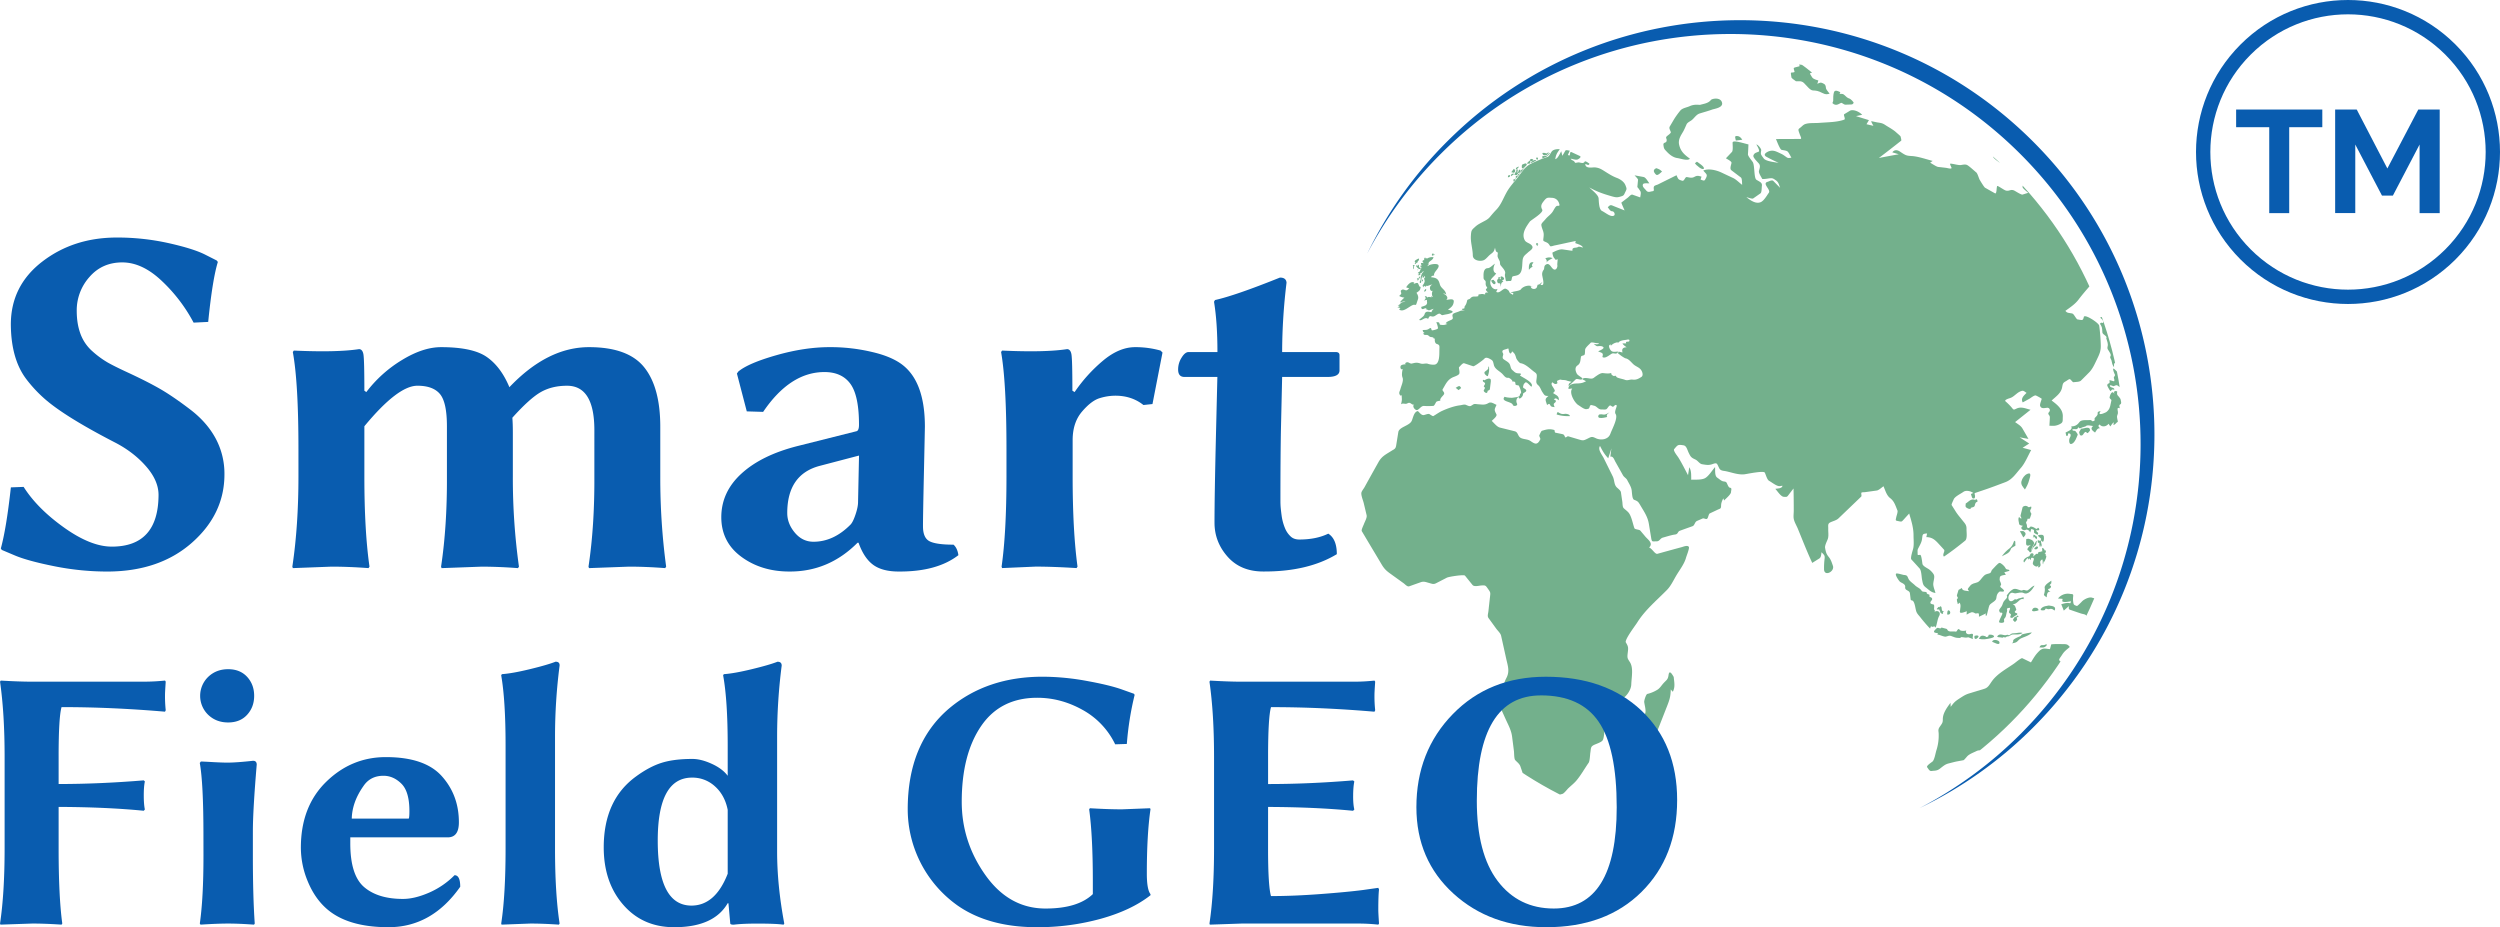 <svg id="Layer_2" data-name="Layer 2" xmlns="http://www.w3.org/2000/svg" xmlns:xlink="http://www.w3.org/1999/xlink" viewBox="0 0 3489.31 1294.13"><defs><style>.cls-1,.cls-6{fill:none;}.cls-2{opacity:0.6;}.cls-3{clip-path:url(#clip-path);}.cls-4{fill:#157c3f;}.cls-5{fill:#095caf;}.cls-6{stroke:#095caf;stroke-miterlimit:10;stroke-width:20px;}</style><clipPath id="clip-path" transform="translate(-102.58 -15.28)"><path class="cls-1" d="M3067.71,640.44c0,299.57-242.84,542.43-542.43,542.43S1982.85,940,1982.85,640.44,2225.7,98,2525.28,98,3067.71,340.86,3067.71,640.44Z"/></clipPath></defs><title>Smart_Feild_Geo</title><g class="cls-2"><g class="cls-3"><path class="cls-4" d="M1540,246.2c-4.27,1.5-8,.9-12.46,5.88,2.35.4,2.3.91,3.28,2.56.82,1.45.65,3.37,3.72,1.84a22,22,0,0,0,6.65-6.44C1542.74,247.24,1541.24,247.29,1540,246.2Z" transform="translate(-102.58 -15.28)"/><path class="cls-4" d="M1546,300.63c.4-.48.76-1,1.17-1.47-.54,3.46,4.92,3,7.67,3.2,2.92.15,7.48-3.54,11-5.71a35.64,35.64,0,0,0-6.85-7.41c-1.51-1.2-2-3.56-5.12-1.09-2.32,1.81-5.86,4.14-4.16,5.74-.53.19-1,.36-1.55.53-2.74,3-4.09.89-6.93,3.95a3.53,3.53,0,0,0,1.38,1.8c1-1.18,1.26-.92,2-1.61C1544.15,300,1544.69,300.62,1546,300.63Z" transform="translate(-102.58 -15.28)"/><path class="cls-4" d="M1555,225.67c-7,6.14,2.47,2.46,4.86,1.22C1561,223,1558.81,223.9,1555,225.67Z" transform="translate(-102.58 -15.28)"/><path class="cls-4" d="M2078.33,382.13c-.39.2-.8.4-1.24.59.22.43.43.89.62,1.35,1.62-1.53,2.33-2.49,4.17-3-.29-.43-.57-.83-.85-1.28,2.67-.34,2.54-4.23,1.29-3.6C2080.32,377.28,2074.71,379.18,2078.33,382.13Z" transform="translate(-102.58 -15.28)"/><path class="cls-4" d="M1524.48,294.1c.26.48,1,.67,1.44,1,3.38-5.1,5.26-4.17,6.67-2.37.6-.76,1.62-1.44,2.25-2.26.74,5.15,4-2.28,5.16-4.84-4.42,1.44-7.59-.74-10.33-2.64-1.05-.7-5.63-2-5.37-3.72s3.84-4.78,4.26-7.07c.92-5.41,4.49-13.84,1.15-15.86-1.42-.86-1.35-3.75-4.53-.88-1.45,1.31-3.58-.91-4.34-1.29,0,2-3,3.14-3.35,4.48s-.81,2.9-1.2,4.34c-.91,3.28-1.74,6.52-2.54,9.76-3,1.38-5.21,3.3-4.48.59.79-3,1.61-6,2.52-9,1.19-4.14-5.88-3-9.29-1.94.59,1.6,1.18,3.2,1.82,4.77-1-.11-4-1.15-5.32.13-3.46,3.22-3.5,3-6.63,3.59l4.48-3.76c-1.48-.65-4.64-3.93-7.09-2.95-1.65.62-4.38,4.26-6,4.66s-3.57.94-5.33,1.39c4.23-2.81,9-6.44,6.62-8-1.78-1.18-3.87.31-7.91,2.18a161.63,161.63,0,0,0-23.29,12.66c.79,0,1,.75,1.74.76-3.69,2.57-8.71,5.21-10.61,8.94l5.79-1.1c-.82.7-1.51,1.68-2.35,2.4,4.2-.91,8.36-1.8,12.53-2.68-5.46,2.69-10.9,5.32-16.38,8,1,2.05.79,3.38,4.17,2.72,4.41-.85,8.77-1.67,13.15-2.49,6.43-1.19,10.86-.67,16.2-.13,3.71.38-4.11,2.84-5.63,3.08-3.34.57-6.3.27-9.35.42-4.87.23-13.38,4.32-19.29,6.31-3.2,9.77,8.06,6.39,16.27,5.42-3.5,5.29-3.84,7.84,1.26,6.71,6.28-1.44,12.5-2.8,18.77-4.24,4.25-.92,7.28-4,11.73-5.34a19.34,19.34,0,0,0,6.78-3.16c2.44-1.64,3.69-3.86,5.69-3.44-.75.76-1.2,1.8-2,2.57l7.66.43c-.74.46-1.49,1.1-2.27,1.55,4.81-.74,8,1.27,13,.08,1.32-.34,6.93-2.59,7.59-3.91,1.1-2.19-2.16-1.23,1.23-4.35-2.76-.41-5.78,1.79-9.18,4.38,1.27-2.35,2.75-4.36,1.91-5.83A9.21,9.21,0,0,1,1524.48,294.1Z" transform="translate(-102.58 -15.28)"/><path class="cls-4" d="M1571.64,207.52c-1.23-.58-3.28.12-5.67,1.35-.38,1.75.15,1.53-.79,3.28,2.37-.29,5-.17,8.46-2.85C1573,208.69,1572.31,208.12,1571.64,207.52Z" transform="translate(-102.58 -15.28)"/><path class="cls-4" d="M1574.48,210.67c-2.12,0-8,1.37-11.07,3.85C1563.77,216.54,1572.14,215.55,1574.48,210.67Z" transform="translate(-102.58 -15.28)"/><path class="cls-4" d="M1742.55,289.47c-1.53-2.61-2.2-3.61-5-4.54-5.68-2-11.23-4-16.53-6.4,1.86-.42,3.73-.86,5.6-1.26.31-1.78.64-3.54,1-5.33l7,.87c0-4.28.25-4.16-3.87-3-2.24.61-3.74-.42-5.46-1,4.31-2.75,5.56-3.27,9.47-3.37,1.21-3.45-1.59-4.72-3.16-6-1.7,3.5-5.11,4.53-7.84,6.05,2.06-3.65-.59-2.81-2.64-3,3.1-1.25,7.81-1.81,10.13-5.66-2-1.11-11.06-8.45-13.89-4.54-2.28,3.13-7.59,6.67-7.47,3,.1-1.6,6.77-4.94,8.38-5.95.53-5.56-6.45-3.87-10.65-2-2.55,1.11-4.28-7.42-5.51-9.42-1.42-2.4-6.19-4.51-9.72-3.55-1.85.49-5.49.64-7.38,2.2-1.31,1.08-6.07,5.63-6.83,5.1-2.66-1.94-2.27-2.16-6.85,1.66-2.55,2.11-5,2.48-2-1,3.54-4.08,4-4.27,4-7.91,0-2.62-1.09-2.12-1.56-4.09-.45-1.78,1.7-5.34-.62-5.13-1.67.11-4.18-.33-6.15.62-5.12,2.48-10.3,5.27-15.17,6.77,1.27-1.84,2.52-3.69,3.79-5.56-6.38.16-9.19.62-16.93,4.56-5.81,3-10.17,6.53-15.19,12.78-1.83,2.28-6.8,7.41-7.6,9.67-.31,1-3,8-2.4,8,5.93-.24,10.32-1.52,12.52,3-4.34.2-8.69.44-13,.66,0,3.57,2.35,5.77,4.71,7.28,1.87,1.23,4-1.06,6.25-1.58,5-1.11.91.74,2.39,2.91.64.9,4.29,1.1,5.75,1,4.35-.37,10.66-2.19,14.08-1,1.18.39,2.34.81,3.58,1.21.74.25,2.32-2.23,3-2.24,2,0,1.35,3.14,4.1,1.9-1.08-1.54-2.13-3.09-3.17-4.63,6.17,1.23,9.84,2.47,17.64-.21-.12-2.92.12-4.46-2.51-5,5.21-4.2,2.52,1.7,4.68,2.72.75.35,3.82-1.56,3.5-.13s-.61,3.1-1,4.67c4.59-4,7.27,3.33,9.11,5.36-5.5,2.11-6.18,1.37-8.41,7.4,2.61-1.19,5.19-2.33,7.8-3.5,3.45-1.6,3.3-1.86,3.85,1.15.77,3.88,6.11,2.1,6.9,6.44.49,2.88,1,5.76,1.6,8.63.25,1.37-1.65,2.31-3,3.45-5,4.32-10.06,8.61-15.11,12.92.85.81,4.83,2.8,3.19,5.32-.76,1.11-7.92,2.85-9.14,3.29-4.81,1.71-9.43.44-13.74.32-.5,3.12-4.82,4.33-7.14,7.12-1.7,2.05.21,5.73,2.31,5.43,3.15-.47,6.66-.07,9.78-2.59s5.42-.87,8-.44c.22-1,1.2-2.12,1.36-3.06,2-.46,2.85.55,2.16,2.73,5.93-3.76,4.86-.69,6.53,4.06.91,2.6,4.28,2,6.63,3.37-1.89,1-3.83,2-5.71,3,2.28,1.44,3.74,2.69,7,2.33-.52.61-1,1.18-1.53,1.76,2.93.54,5.84,1.1,8.76,1.69,1.24.26.3,3.18,2.42,3.57,5.76,1.14,11.54,2.26,17.36,3.45,1.17-3.09,2.37-4.34.53-5.8s-3.71-3-5.55-4.51c-1.16-.91-4.68-.33-5.15-1.86-.62-2.13-1.22-4.3-1.85-6.43,1.94.81,3.82,1.68,5.75,2.5-.22-1,.1-2.24-.12-3.23l9.32,6.4c1.69,1.17,4,5.67,5.4,5.11-.13-1.3-.29-2.61-.42-3.89.55.38,1.5.22,2.11.53,2.32-3.62-2.18-4.17.59-7.69.67,1.33,1.32,2.68,2,4,.28-2.16,1.79-6.71,1.23-8.44-.7-2.12-3.51-.9-3.29-3.86.31-3.56.88-4.42-1.63-5.55-2-.9-3.4-2.56-5.32,1.55-.08-2.55-.15-5-.17-7.54-.07-3-1.05-1.62-3.9-.37,0-1.74,0-3.49,0-5.25l4.88.22c.87-3.48-2.77-2.9.22-6.31,2-2.27,3.5-2.14,5.34-1,1.57.95,2.23,4.78,4.19,5.11,1.4.22,5.31-2.23,7-2.94-.06,3.82-3.74,4.49-6.42,5.85,2.57,4.7,4.27,6.7,9,8.93,2.08-3.65,2.23-7.52,2.89-11.11,3.54,2.88,6.09.17,11.47-2.83-1.34-.65-2.65-1.33-4-2,1.87-2,4.61-.75,6.5-.57,1.77-4.66,4.11-7.56.59-9.08-2.16-.92-7.27.83-10,1.12,1.27-1.47,2.56-3,3.85-4.5C1746.22,292.13,1744.36,292.48,1742.55,289.47Z" transform="translate(-102.58 -15.28)"/><path class="cls-4" d="M1676.43,300c3.66-4.19,2.48-5.83,5.27-9.89-2.21-6.41-18.31,4.9-14.8,9.33C1668.23,301.13,1672.84,304.07,1676.43,300Z" transform="translate(-102.58 -15.28)"/><path class="cls-4" d="M1695.48,117.56l-11.91,9.07c1.87,2.66,8-1.17,13-2.43,4.51-1.13,10.46-4.25,15.48-6.5-5.46,3.38-9.48,5.78-14.19,7.2-4.49,1.38-6.93,1.71-12.22,4.8,3.33.49,5.67,2.86,11.34-1.06,7.16-4.95,9.72-6,15.65-7.66a69.74,69.74,0,0,0-15.84,9.93,65.36,65.36,0,0,0,9.93-.86c2.93-.59,2.8.13,5.37-3.83.93-1.39,4.39-2.5,5.55-3-.94.78-1.89,1.83-2.85,2.61,2.78-1.33,5.52-2.61,8.27-3.92-2.69,2.11-5.39,4.2-8.11,6.3l9.6-3.65c2-.76,6.21-1.49,8.48-3.4,7.06-5.93,12-8.8,18.88-12.79q-5.43,4.52-10.89,9l3,1.51c-10.63,4.69-21,8.78-31.36,12.68,1.14,2.83,2.37,5.67,3.62,8.53-2.43-2.15-4.27-6.57-7.82-7.07-.6-.09-13.13,2.45-12.72,2-9,9.6-1.17,7.49,1,10.06,2,2.36,2.45,6.95,2,11.51-4-2.65-13-1.91-22,5.47-8.24,6.78-3.87,6.26.21,6.56,2.84.25,8.06-5.11,11.92-8.23-5.13,6.55-11.81,11-8.61,14.71,2.58,2.94,12-5.73,16.31-9.49-8,7.93-13.52,13.4-20,12.45-2.62-.39-.23-5.27-2.71-5.21a18.21,18.21,0,0,0-9.55,2.36c-.38,4.34-.61,4.82,3.55,4.51-5,4.18-6.29,3.44-11,5.91-1.64.89-5.09,2.11-6.67,3.56s.13,2.21-2.43,3.85c.46,3.15,2.7.43,6.25-2.65-2.15,4.17,1.28,6.22,5.12,1.29-1.53,4,1.89,1.39,4.14,1.24a59.83,59.83,0,0,0,6.91-.53c2.82-.47,5.11-3.6,6.74-3.15,1.4.39,3.69,1.37,5-2.45-.35,2.82,3.46,4.75,6.21-.34.88,2.44,3.88-1.32,4.71-.15,1.25,1.66-.22,2.9-2.51,6.28,3.77-1.64,7.55-3.3,11.34-4.93,1.16-.55,2.6-2.67,3.71-3.22.41-.21.52,1.4,1.94.73.93-.43,3.8-1.29,4.24-2.47.52-1.37,2.13-4.36,1.43-4.9-1.18-.93-1.16-1.73-3.46-.26-2.7,1.74-3.1,2.52-3.32.34-.15-1.88,8-7.72,9.65-9,4.74-3.75.55-4.63,2.85-6.39,1.72-1.32,4.39,1.24,6.68.15,4.54-2.21,5.77-3,10.16-7.46-1.23-.88-2.42-1.74-3.66-2.57,3.37-1,6.72-2,10.07-3,2.59-4.7-5.41-3.64-7.58-4q5.38-.94,10.72-1.85c3.37-5.32-7.57-2.08-10.1-1.89,6.94-2,13.79-3.94,21-6.61.33-1.35.69-2.7,1-4,1.92.32,4,1.87,6.82.1a55.65,55.65,0,0,0,10.32-8c-2.27.28-4.46.5-6.69.73,4.12-1.53,8.22-3.08,12.37-4.68,3.53-1.32,9.49-6.51,13.26-9.11,5.13-3.56,19.16-9.61,22-15.34l-31,11.87L1804,97.42c-2.93-.14-5.82-.26-8.74-.38q11.27-3,22.48-5.82c5.35-1.35,14.85-9.37,20.83-13.31a51.44,51.44,0,0,0-15.39-3.16c-4.91-.33-11,2.94-17.3,5.51C1810,77.47,1814,74.75,1818,72c-5,0-9.8-1-15.33.08-5.19,1-12.16,4.44-17.88,6.38-.28,1.71-.53,3.42-.79,5.15-1.38-1.73-2.28-5.58-5.2-5.07-4.32.81-8.62,1.66-12.88,2.47,1,2.23,2.1,4.45,3.2,6.72l-6.54-3c-1.18-.52-5.24-1.25-7.31-.11-1.59.84-3.09,3-4.62,3.48-2.09.57-4.2,1.19-6.31,1.78-2.37.69-7.26,5.33-10.18,7.64,3.11,2.41,6.28,4.87,9.58,7.36-4.83-.61-9.6-1.22-14.33-1.77-2-.29-2.8-3.26-3.87-4.58-.86-1-4.15.32-6,.66-.47,1.35-.89,2.68-1.3,4-2.25.55-4.5,1.14-6.78,1.72l3,1.71c-6.15,1.75-11.34-.58-19.78,8.55-1.3-3.4-8.44,1.12-14.68,5.09,1.72,1,3.47,1.88,5.2,2.86Z" transform="translate(-102.58 -15.28)"/><path class="cls-4" d="M2085.44,415.59c-2.06.73-2.44-3.18-3.92-5-.93-1.19-4.64.6-6,.95.37-.57.72-1.17,1.05-1.73-4.35-2.73-9,2.6-11.4,6.47,1.4.55,2.86,1,4.26,1.56-1.9,1.52-2.91,3.07-5.1,2.53-1.41-.4-3.41-1.59-4.85-.72-2.53,1.43-1.85,1.75-1.15,4.73.32,1.45-2,3-2.93,4a17.86,17.86,0,0,0,7.35,2.26,49.27,49.27,0,0,0-6.41,6.78c2.58-.61,5.29-1.87,7.81-1-1.76.41-5.33.42-6.49,2a6.67,6.67,0,0,1-4.41,3c1.05.15,2,.81,3.11.94a29.46,29.46,0,0,1-3.36,1.78c1.43.38,2.88.72,4.3,1.07-.76.41-1.29,1.45-2,1.88,5.69,5.11,14.21-4.64,20-6.32,2-.59,3.31,1.23,4.16-1.27q1.11-3.36,2.27-6.78c1-2.93-.53-6.65-2.17-8.68C2083.55,421,2084.81,421,2085.44,415.59Z" transform="translate(-102.58 -15.28)"/><path class="cls-4" d="M2075.84,391.15c.08-2.25-.12-3.87,1.32-5.71a7.41,7.41,0,0,0-2.58-.3c-.22.9.2.66.6,1.11C2075.35,387.19,2073.93,389.54,2075.84,391.15Z" transform="translate(-102.58 -15.28)"/><path class="cls-4" d="M1608.5,356.32c-2.24,1.63-2.82,1.48-2.78,3.66,0,.68-.38,3,.47,2.86,5.29-.94,11.87-3.71,14.79-10.27-1.28.08-2.56.18-3.82.24C1613.8,353.63,1611.75,354,1608.5,356.32Z" transform="translate(-102.58 -15.28)"/><path class="cls-4" d="M1619.79,202c4-1.26,6.51-3.06,7.19-.11.43,1.76,2.59,4.94-1.78,8.37-4.1,4.82-3.59,5.42-4.08,9.51-.39,2.91,4.83-.57,7.19-2.14-.27,2.85-.63,3.36,2.06,3.17,2.23-.13,3.83.53,6.3-3.32,0,.75.52,1.21.47,2,.65-1.29,1.91-2.71,2.61-4,2.33.88-3,5.52.34,5.15s6.66-.75,10-1.15c.26-.82,1-1.9,1.21-2.7.49,2.42,4.61,2.79,7.64-1.51-1.1,4,5.42.52,8.21-.31.49-1.53,1-3.06,1.52-4.57,3.55-.6-.46,4,1.63,4.64,1.88.53,3.06,1.21,5.57.43,1.51-.48,8-1.56,9.14-3.27,2.59-3.75,3.49-3.59,7-5.13-.6-1.37-2.3-1.23-3.85-1.4l5.67-4c-2.94-4.27-7.56-7.15-15.53-3.54-3.4,1.55-5,.29-8.72,2a103.92,103.92,0,0,1-10.29,4.22c.4.37.54,1.08,1,1.36-2.71-.27-6-1.75-9.29-.8-1,.28-3.91,2.6-4.44,2.14-.94-.81-1.85-1.64-2.83-2.42-.5-.45-4.63-3.26-4.57-3.44.65-2.12,5.34-.53,7.7-3.82-1.46-.23-2.88-.49-4.31-.76-2-.32-.09-1.91-1.15-2.9-1.86-1.65-6.86,2.05-9.7,1.91s-2.63-3-5.32-2.94c-3,0-6-.92-9.86.75-6.34,2.72-6.19,4.83-5,8S1615.17,203.44,1619.79,202Z" transform="translate(-102.58 -15.28)"/><path class="cls-4" d="M1690.26,293.59c.61-4.57-3.45-4.87-6.83-1.83C1680.27,294.66,1689.46,293.63,1690.26,293.59Z" transform="translate(-102.58 -15.28)"/><path class="cls-4" d="M1520,216.78c-.19-.39-.2-1-.58-1.2-2,.53-3.85.5-6.71,2.71C1514.76,218.23,1516.53,219.07,1520,216.78Z" transform="translate(-102.58 -15.28)"/><path class="cls-4" d="M1633.57,343c-3.07-2.65-3.75-2.83-8.86-1.64,5.81-4.82-3.45-9.32-5-10.59-1.22-1-4-.16-4.83-1.5-1.24-2.09-1.58-2.93-4.95.42a5.26,5.26,0,0,1-.28-2.46c4.75-1.29,5.64-7.33,1.25-5.21s-5.64,5.56-8.45,10.1c-1.15,1.86-2.11,3.75-3.13,5.62-.71,1.33-.14,3.26-1,4.45-1,1.42-6.73,5.19-8.45,7,1.23-.25,9.2-2.9,9.64-2.59.67.47-1.39,7.92.69,6.6,3-2,6.15-5.66,8.55-6.65,4-1.7,4.65-4.57,8.74-6.36-2.84,5.93,6.59,6.1,9.76,6.86Z" transform="translate(-102.58 -15.28)"/><path class="cls-4" d="M1580.2,238.05c-3.86,1.72-5.41,2.76-7.56,1.71s-4.25.41-7.45,1.12c-1.35.3-5.11,3.93-6.79,5.2.94.35,5.78,1,5,2.43-1.73,3.09-3.79,7-7.48,6.9-1.68,0-1.31-4.29-3.61-3.27-2.46,1.08-6.61,3.54-5.26,5.26,2.52,3.17,7.36,3.58,8.52,8.12.54,2.08.35,5,2.74,5.19,2,.13,6.66-2.35,7.27-5.18,2.9,1.14,17-7.81,11.56-9.25a38.11,38.11,0,0,1,3.68-1.69l.57-3.83c-1,.82-2.23,1.05-3.26,1.87.59-4.84-1.06-3.63-6-2.89q5.27-3.31,10.48-6.63c-.7-.2-.79-1.15-1.42-1.37l5.07-3.09C1584.27,237.54,1583.78,236.43,1580.2,238.05Z" transform="translate(-102.58 -15.28)"/><path class="cls-4" d="M1591.75,182.4c.17,2,3.87.76,6.15.59s1.43,1.38,1,3.84c-.32,2.1,11-.49,10-6.39-.19-.83-1.14-1.89.19-3.44,1.84-2.12,1.94-2.05,1.43-3-.92-1.68-1.86-1.08-5.17.12,5.38-6.82-4.06-1.86-6.85-.2,1.18-3.59,1.53-6.24-2.91-4.67-5,1.76-6.59,1.23-12,7,1.57-.41,3.13-.81,4.69-1.23-1.18,1.06-2.41,2.4-3.55,3.54,2.47-.27,6.49-5.06,7-2.85-.8.51-1.67,1.33-2.46,1.81,1.2,0,2.34,0,3.53-.07-3.09,5.12-6.71,2.49-10.92,5.19C1576.65,191.33,1591.62,180.62,1591.75,182.4Z" transform="translate(-102.58 -15.28)"/><path class="cls-4" d="M1516.63,223c-5.63,2-2.35-.44-5.18-1.23-.55-.12-7.16,1.83-8.38,3.44s3.42,1.1,4.38,1.18c-3.87.58-6.43.69-11.5,3.3l-1.51,2.12c1.44,1,6.93-1.23,9.91-2-2,1.22-13.32,3.12-15.25,6.13-1.79,2.81,10.52-2.57,12.05-3.2-6.21,4.18-12.43,3.48-18.31,8.82,2.54.36,3.68.47,7.65-1.12-.51.6-1.06,1.19-1.58,1.76a17.52,17.52,0,0,0,3.34.27c1.09-2.78,4-3,2.42-.15,5.06-3,5.88-3.4,10-8,2,.35-.5,2.6-2.55,5,2.14-.59,6.14-.59,8.44-3.62-.85,2.81,5.07.27,8.22-1.72-7.08,5.36-16,7.84-23.13,11.08,3.8,3.23,7.75,1.15,17-3.16,5.17-2.38,10.35-4.81,15.53-7.22,3-1.39,2.75.73,5.14.12,1.21-.32,2.74-2.5,4.63-2.88l5.9-1.17c2.57-.5,5.8-4,8.28-7.07,3.1-3.81,5-7.17.07-5.6-5.93,1.92-2.53,2.68-6.55,6.06,1.15-2.86.51-3.12-1.35-3.42-1.18-.19.53-3.2,0-4.05-1.15-1.71,5.52-8.91-1.49-5.35a96.82,96.82,0,0,1-10.19,7.77c1.09.88,2.19,1.75,3.3,2.63-1.76.87-3.45,1.72-5.21,2.58.86.33,5.15.62,3.88,2.28-2.7,3.49-4.68,2.5-7.25,2.89-1.3.19-7.33,2-6.56.37,1.73-3.6,1.07-3.13-2.45-2.11.72-.4,1.48-.84,2.25-1.29C1519.74,225.08,1519.69,221.92,1516.63,223Z" transform="translate(-102.58 -15.28)"/><path class="cls-4" d="M1570.05,201.76c.2,1.37,3.5-1.54,3.32-3a5.94,5.94,0,0,0-.86-2.62c-.75-1-.75-2.71-3.64-1.16-.75,1.59-1.46,3.16-2.22,4.78C1567.22,200.78,1569.92,200.74,1570.05,201.76Z" transform="translate(-102.58 -15.28)"/><path class="cls-4" d="M1629.24,153.34c1.18-3.28-7-.58-8.08,3.85C1623.48,157.91,1626.73,160.44,1629.24,153.34Z" transform="translate(-102.58 -15.28)"/><path class="cls-4" d="M1532.75,207.86c3.56-1.48,7.18-3,10.73-4.48,2.54-1.09,2-1.67,3.74-3.46,1.4-1.49-3.14.51-2.79-.85,2.94-1.18,5.38-1.79,8.94-4.69-2.42-.92-9.73,2.81-13.89,4.34-5.49,2-7,1.48-10.65,7.65C1531,205.86,1530.48,208.84,1532.75,207.86Z" transform="translate(-102.58 -15.28)"/><path class="cls-4" d="M1543.57,193.66c1.37,1,2.68-1.15,5-1.94,1.74-.59,8.33,1.13,11-4,1.65-3.09-5.84-1.17-8.26,0-4,1.85-10.17,3.72-14.85,7.63a3.71,3.71,0,0,0,.57.62C1539,195.14,1542.72,193,1543.57,193.66Z" transform="translate(-102.58 -15.28)"/><path class="cls-4" d="M1590.71,188.68c-3.3,1.26-3,3.12-.87,2.63,2.27-.78,4.81-2.59,6.48-2.37C1596.18,186.67,1593.56,187.61,1590.71,188.68Z" transform="translate(-102.58 -15.28)"/><path class="cls-4" d="M1491.4,230.38c-2,.83-13.36,6.38-14.32,8.74-.68,1.72,4.17,0,6-1.48C1485.53,235.71,1490.28,232.57,1491.4,230.38Z" transform="translate(-102.58 -15.28)"/><path class="cls-4" d="M1617.75,184a32.66,32.66,0,0,0,5.52-2.15c2-.85,5.16-1.54,7.3-3.63,1.92-1.91.17-2.31,3.83-5.21-1.42-.39-4.07.17-5.16-.24s-1.25-2-2.46-2.45c-1.68-.67-9.26-.61-8.1,4.16-.62.2-1.26.44-1.85.66-2.25,5.12,3.58,1.58,4.38,4-2,1.13-3.46,1.13-5.47,2.22C1616.62,181.73,1617.25,184.1,1617.75,184Z" transform="translate(-102.58 -15.28)"/><path class="cls-4" d="M1646.36,194.64c-.06-.58.46-1.69.4-2.12,3.39-2.29-.25-2.87-2.34-1.37C1641.53,193.19,1644.29,195.69,1646.36,194.64Z" transform="translate(-102.58 -15.28)"/><path class="cls-4" d="M1620.16,185.23c-1.69,4.42,9.28.67,12.36.2,1.63-1.49,3.23-3,4.89-4.51C1632.88,180.14,1627.25,180.88,1620.16,185.23Z" transform="translate(-102.58 -15.28)"/><path class="cls-4" d="M1653.15,183.27c2.38-4.67-2.51-5-6.41-2-3.17,2.44-.12,3.45.52,3.85C1648.46,185.86,1650.9,184.28,1653.15,183.27Z" transform="translate(-102.58 -15.28)"/><path class="cls-4" d="M1648.22,152.81c-2.9,2.74-4.7,2.95-7,3.77-1.9.66-2.88,3-1.19,2.46s-.61,2.9,2.28.83c2.06-1.46,3.63-2.83,4.84-2.45-.38.5-.8,1.08-1.21,1.59,1.14.75,2.89-1.18,5-2.39.62-.38.83,1.83,2.42-1.49,2.09.77,8.11-2,8.88-.29-2.69.9-5.36,1.76-8,2.63,2.55,1,6.81-.71,10.74-1.7-7.89,2.95-13.86,3.65-22.47,8.18.87,1.23,2.91,1.18,4.66,1.46-1.26.37-2.51.72-3.72,1.05-.13,3,6,.71,8.83.89l-7.27,2.26c-.28,4.82,7,2.53,11.35,1.93.51-1.33.26-2.15-.68-2.37,3.09-.74,3.49.52,4.65,2.23.37-2.37.74-4.7,1.18-7.1.71,2.12,1.53,4.15,2.34,6.22,2.66-3.16,4.25-4.76,4.22-7.27,6,4,1.77-4.4,9.22-7.75-2,2.45-2.07,4.15-2.57,6.15,2.66-2,5.87-3.61,6.44-6.51.69,1.34,9.5-4,12.71-5.52.24-2.13-.62-3.32-1.23-4.73-.82,1.06-2.06,2-2.83,3.09,2.73-5.33-4-1.1-6.74.33,5.51-5.88,8.09-8.55,3-8.18,5.59-4.31,3.42-7.81-1.64-3.93-.18,1.28-.34,2.56-.51,3.86-1.9.51-3.17.15-3-1.64.12-1.07,4-5.07.78-3.57-3.47,1.63-5,.64-5.29-1.61-.45-3.53.06-6.56-3.31-6.92-2-.24-5-1-9.09,2.78,1.67.47,4.89-1.11,6-.17-5.17,5.07-8.49.24-15.64,8.06,1.39.33,4.53-.74,5,.47-2.13.88-11.19,3.28-10.7,6.06-1.75.88-3.55,1.8-5.3,2.71,1.51.78,3.32-.16,5.19,0-.53.32-1.06.65-1.59,1,1.44.74,5.67-2.69,6.62-1.47-.91.37-2.14,1.43-3,1.81.22.37.12,1.08.38,1.37a12.74,12.74,0,0,1-2-.23c-2.87.46-5.75.94-8.6,1.44C1636.45,157,1643.07,155.55,1648.22,152.81Z" transform="translate(-102.58 -15.28)"/><path class="cls-4" d="M1611.71,211.52c-2.26,1-12.82,4.53-14.22,9.49-.53,2,5.34,3.53,6.58,4.3,4.66-1.39,8.34-1.38,10.9-7.87C1616.21,214.22,1615.63,209.74,1611.71,211.52Z" transform="translate(-102.58 -15.28)"/><path class="cls-4" d="M1675.44,234.31c.26,1,2,1.48,2.78,2,1.39,1,8.79-2.77,11.24-3.63,3-1,6.17-.57,8.91-.79-1.49-4.95-3.36-6.42-7.25-8.79-1.25-.74-4.37,1.08-5.85.59L1680,222c-3.92,1.25-7,6.75-4.46,8C1677.5,231.09,1674.92,232.3,1675.44,234.31Z" transform="translate(-102.58 -15.28)"/><path class="cls-4" d="M1578.75,213.44c-2.35,2.78-5.27,1.3-7.8,2.16a13,13,0,0,0-4.73,2.53l4.7-.91c-7.28,4.69-.45,3.58,2.27,2.57,4.19-1.56,8.14-2.62,12.16-3.81-1.53,1.62-2.94,2.46-4.23,2.54a3.8,3.8,0,0,1,.44.64,8.6,8.6,0,0,0-4.88,2.53,5.58,5.58,0,0,1,3.7.34,25.52,25.52,0,0,0-3.06.93c-1.28,2.61.79,2,2.35,2.36.85.19,2.53-1.86,3.52-1.95,2.85-.36,6,.4,10.06-2.76-.68-.33-.74-1.33-1.39-1.65a9.91,9.91,0,0,0,3.39-3.69c.18.47.91.54,1.1,1,1.81-2.42.86-2.86,1.85-4.76.92-1.68,2.82-3.62,3.64-5.18.44-.87.83-3.93.3-4.09-.85-.28-2.13-1.55-3.7-.58-4.72,2.91-5.4.28-10.56,2.79-5.65,2.74,1.58,1.65.69,3.82-.69-.06-1.86.55-2.51.48.09,1.5.2,3,.34,4.5-1.05-.7-5.05-10.39-9.67-2.24,1.07-.19,2.17-.37,3.22-.52C1576.78,212.1,1575.53,214.85,1578.75,213.44Z" transform="translate(-102.58 -15.28)"/><path class="cls-4" d="M1633.1,357.4c-2-.51-5.07,2.38-5.87,4.33-1.14,2.82-.1,3.15,1.11,4.93C1630.64,364.79,1637.9,358.66,1633.1,357.4Z" transform="translate(-102.58 -15.28)"/><path class="cls-4" d="M2429.51,85.59c-3.81-1.76-7.38-3.79-10.92-4-4.91-.19-6.86-1.21-9,3.72,3.55,1.42,7.14,2.89,10.7,4.33C2424.27,89,2427.06,88.82,2429.51,85.59Z" transform="translate(-102.58 -15.28)"/><path class="cls-4" d="M2413.27,93.14c-6.31-3.18-6.33-2.79-10,1.85,2.4.6,4.78,1.14,7.16,1.75C2411.38,95.54,2412.31,94.33,2413.27,93.14Z" transform="translate(-102.58 -15.28)"/><path class="cls-4" d="M2468.24,243.06c1.42,2.73,10.15,10.09,12.29,7.75,2.13-2.52-8.06-8.69-9.46-9.84C2470.14,241.7,2469.17,242.36,2468.24,243.06Z" transform="translate(-102.58 -15.28)"/><path class="cls-4" d="M2422,96.59c2.48,4.9,10.56,2.09,13.56,1.66-.67-.63-1.17-1.75-1.85-2.4,1.54-.17,3-.35,4.55-.49-1.47-1-3-2-4.46-3C2432.6,92.35,2419.58,91.69,2422,96.59Z" transform="translate(-102.58 -15.28)"/><path class="cls-4" d="M2430.11,77.87c-1.73-1.64-3.45-3.3-5.16-5,2.43-.6,4.82-1.2,7.25-1.77-4.69-1.51-6.72-3-9.47.15-2.19,2.47-4.43,4.85-6.83,7.08,2.83.73,5.72,1.51,8.59,2.29C2426.38,79.73,2428.26,78.81,2430.11,77.87Z" transform="translate(-102.58 -15.28)"/><path class="cls-4" d="M2443.21,101.24c-1.91-3.15-3.74-1.41-5.43-1,1,.88,2.07,2,3.06,2.67C2441.65,102.36,2442.42,101.78,2443.21,101.24Z" transform="translate(-102.58 -15.28)"/><path class="cls-4" d="M2261.24,231.84c1.25-1.43,2.59-2.19,2.61-4.34-1.83,1.16-1.42,2.5-3.79,1.69a8.26,8.26,0,0,0-4.81-.36C2256.19,233.05,2258.65,232,2261.24,231.84Z" transform="translate(-102.58 -15.28)"/><path class="cls-4" d="M2380.71,85.12c-2,1.91-4,3.9-6.06,5.82a30.64,30.64,0,0,0,12.54,3.38c-.72-1.76-1.46-3.54-2.21-5.32,4.49-1.12,8.95-2.19,13.4-3.24-3.12-2.53-5.29-4.68-8.2-3.83-2.76.77-5.27,2.26-8.51,1-6.83-2.57-10.59-.34-16.53,1.8,2.38.9,4.7,1.84,7.05,2.76C2375.05,86.73,2377.88,85.91,2380.71,85.12Z" transform="translate(-102.58 -15.28)"/><path class="cls-4" d="M2253.47,236.55c5.66-.93,9.1-2.68,12.68-7.87-2.57,0-2.5,2.62-4.48,3.79-1.63,1.05-4.83.49-6.66.69C2256.15,235.05,2255.15,236.14,2253.47,236.55Z" transform="translate(-102.58 -15.28)"/><path class="cls-4" d="M2413.92,259c2.21,2.21,7.15-3.25,8.4-4.35-3-2.88-4.54-3.49-8-4.64C2410.24,251.81,2409.38,254.49,2413.92,259Z" transform="translate(-102.58 -15.28)"/><path class="cls-4" d="M3163.85,341.53l5.44-.09c1.17,0,3.42,1.25,4.65,1.34,4.17.33,8.22,1.36,8.53-1.14-3.6-2.07-7.07-4.39-9.86-5.16-3.67-1-7.26-2-10.88-3-2.53-.68-4,.7-5.53,1C3155.79,334.57,3162.8,340.56,3163.85,341.53Z" transform="translate(-102.58 -15.28)"/><path class="cls-4" d="M2913.28,252.51c-2.08,1.87,4.56,5.6,7.21,7.28-1.19,1.13-2.36,2.3-3.58,3.44,2.89.28,7.19-.54,11.19,2.15,5.9,3.92,7.93,3.64,12.55,4.46-4.05-4.54-4.49-4.73-9.52-7.63-1.16-.64-9.11-4.64-9.29-4.85C2919.39,254.26,2915,250.86,2913.28,252.51Z" transform="translate(-102.58 -15.28)"/><path class="cls-4" d="M2950.46,256.81c6.77,1.76,10.88,2.39,15.65,1.9.31,0-2-3.4-2.6-3.91-.87-.75-4.66-2-5.45-2.36-4.13-1.81-5-1.63-7.56-1.32-.37-.7-1.34-1.65-1.74-2.34-3-.8-6.53-2.3-7.28-.64-4.76-6-8.58-3.79-5.12,0C2938.16,250.11,2948,255.3,2950.46,256.81Z" transform="translate(-102.58 -15.28)"/><path class="cls-4" d="M2893.21,242.13c2.86,1.74,6.31,4.3,8.49,4.6,3.62.45,3.34.21,2.16-3.45,6.29,5.4,7.81,2.3,10.82,1.54.83-.21,5.36,4.37,6.48,4.38,1.78,0,3.54,0,5.33,0l-5-4.27c3.53,1.76,5.2,3,6.51,1.93,1-.79,2-1.41,1.88-3.11q-10.9-5.21-21.72-10.4c-1.9-.92-5.7-3.24-6.73-2.89-1.8.68,1,3,3.8,6.27-5.24-2.63-18.92-12.31-20.39-9.86-1.4,2.24-2.62,2.8-.47,7.4C2885.57,236.84,2890.33,239.86,2893.21,242.13Z" transform="translate(-102.58 -15.28)"/><path class="cls-4" d="M2249.06,235.4a6,6,0,0,0-2.66.1c.22.69.43,1.38.65,2C2248.65,238.86,2249.39,237.87,2249.06,235.4Z" transform="translate(-102.58 -15.28)"/><path class="cls-4" d="M2083.13,386.26c-.42-.9-.56-1.51-1.55-1.51-.1.63-.2,1.24-.25,1.86-.51-.44-1-.9-1.51-1.32-.37.56-.57,1-.81,1.4,1.53,2,4.91,6.68,7,2.51C2083.84,389.53,2082.57,388.51,2083.13,386.26Z" transform="translate(-102.58 -15.28)"/><path class="cls-4" d="M2534.32,210.36c-2.19-3.93-5-5.36-7.74-5.27-3.43.16-2.06,2-1.27,6.34C2528.32,211.1,2531.31,210.71,2534.32,210.36Z" transform="translate(-102.58 -15.28)"/><path class="cls-4" d="M2439.55,93.38c1.82.14,2.67-.4,4.39,1.68,3,3.55,6.83-.74,7.92-3.18,1.29-2.87-4.79-7.93-6.92-7.41a26.47,26.47,0,0,0-9.14,4C2437.06,90.78,2437.72,93.25,2439.55,93.38Z" transform="translate(-102.58 -15.28)"/><path class="cls-4" d="M2672.41,158.78c.89-.25,4.05,2.66,5.51,2.62,2.75-.11,5.52-.19,8.26-.29,2.05,0,2.5-.73,3.54-2.14.58-.89-4.14-5.59-5.57-6-3.17-.91-4.48-2.48-8.07-5.73-1.51-1.38-4.8-.86-6-1,.39-.77.76-1.52,1.13-2.29-5.11-2.59-8-3-9,.42s-1,7.53-1,11.83c-.35,1-.73,2-1.06,3C2665.2,164.33,2669.68,159.67,2672.41,158.78Z" transform="translate(-102.58 -15.28)"/><path class="cls-4" d="M2609.25,128.69c2.87.24,7.62-1.13,11.17,2.47,4.53,4.56,8.62,10.2,12.57,10.38,4.74.17,7.1.46,12.87,3.42,5.25,2.69,6.66,1.91,10.35,1.1-1.28-1.76-4.65-5.64-5-7.24-.43-2.1-.06-4.68-2.56-6.27-5.33-3.39-6.39-1.49-9.59-.25.48-1.54,1-3.13,1.43-4.67-2.24-.91-6.85-1.57-8.7-4.48-4-6.28-3.63-5.62,0-6.41-4.1-3-12.83-11-16.17-11.75-3.89-.86,0,2.42-1.8,2.88-2.07.53-4.09,1.07-6.19,1.57-2.38.62-1.46,1.84-.37,5.82.37,1.38-3.87,1.19-4.78,1.39s.38,5.55.52,6.94C2603.06,124.36,2608.26,128,2609.25,128.69Z" transform="translate(-102.58 -15.28)"/><path class="cls-4" d="M2456.17,91.85c3-.62,6.09-1.22,9.12-1.8,2.81-.56,1.3-2.35-.22-6.72-1.12,0-4-.86-4.7-.09s.25,3.89-.49,4.46c-2,1.63-6.18-3.66-6.67,1.17A29.77,29.77,0,0,0,2456.17,91.85Z" transform="translate(-102.58 -15.28)"/><path class="cls-4" d="M2102.28,371.42c1.48.45,1.77.15,3.18-.7-1.05-.08-1.64-.58-2.8-.31l1.06-.7c-2.09-1.76-2.57.7-2.72,1.61l.87,1.41C2102,372.32,2102.1,371.86,2102.28,371.42Z" transform="translate(-102.58 -15.28)"/><path class="cls-4" d="M2211.56,261.32c1.6-1.16,3.23-2.35,4.83-3.56C2213.84,257.83,2211.41,257,2211.56,261.32Z" transform="translate(-102.58 -15.28)"/><path class="cls-4" d="M2086.53,387.87c-.36.17-.68.38-1,.54.49.17,1,.31,1.42.49a9.5,9.5,0,0,0-2.44,4.66c-.24.87-2.32,1.65-3.21,2.89,2.69.54,2.69,1.73,0,2.36,1.57,1.68,6-.2,2.42-2.5,2.21,1.43,3.42-.81,5.21-2.53.21.32.39.64.59,1-2.63,1.49-3.21,4.61-4,7.56-.52,2,.56,2-.51,4.55-.53,1.27-1.53,1.94-.57,2.93,2,1.94,1.75-2.67,2-4.2.41-2.32.41-4.85,3.11-5.94-3.19,2.69-.72,5.31,1.54.61a10.7,10.7,0,0,1,.65,2.42c-1.79.17-1.47.84-1.16,2.71.48,2.56.93,1.61-.2,4.73s-3.89,3.49-.64,6.16c0-.73,0-1.49,0-2.23,1.56.59,4,2.68,3.16-.21,2.36,1.7,5.51-1.72,8.95-1.23-6,1.54-3.16,11.13.57,8.2-1.71,2.4-1.71,7.41.25,8.82l-.71.23c-.93-1.44-.65-.55-1.75-1.2.13.56.22,1.08.33,1.63-2.18-.42-4.05-1.33-6,.32-.47-1.71-1.81-2.29-3.48-1.68,2.42,2.1,1.13,4.13-1.19,5.76,1.48-.32,3-.64,4.42-.9-.54,3,1.14,3.81-.94,6.71-1.12,1.53-5.5,2.42-7.19,3.16.25.75.33,2,.23,1.69,1.8,3.42,4.47-1.1,7.29.54-.37.32-.75.61-1.11.89,1.18,0,4.14,1.85,4.6,1.67l6.45-2.31c-1.32,1.59-2.7,2.78-3.07,4.87-4-.54-8.23-2.35-9.76,3.08-.79,2.9-5.47,5.26-7.49,7.62,3.5,2.55,7.64-5.11,12.53-1.35,3.07-7.36,4-1.4,9.2-4,1.54-.83,4.76-3.39,6.41-3.34,2.2.13,2.64,2.59,5.12,2,4.24-1.15,7.09-1,11.57-2.94,5.73-2.46-2.94-4.28-4.65-4.49,4.39-3.38,7.35-5.06,8.13-11.08.82-6.23-9.34-1.95-10.29-3.09,3.95-2.93-1.72-8.06-4.65-8a3.22,3.22,0,0,1,4.49,1.45c-1-7.91-7.31-8.49-9-14.94-2.15-8.24-5.43-8.89-12.48-9.86,1.32-1.63,2.92-2.55,4.68-2.05-2-4.71,8.29-10.58,5.78-14.85-1.59-2.71-13.18-1.16-14.59,1.65-.21-.17-.4-.34-.6-.52.88-.8,1.4-2.24,2.4-2.91-1-.21-2-.9-3-.93.7.08,1.45,0,2.12,0,.69-3,6-3.75,6.89-8.23a13.76,13.76,0,0,0-9,1.89c-1.29-.72.16-1-1.87.09-.4-3.06-2.93-.47-2,2-.64.16-1.29.27-1.92.41-.33.79-.49,1.3-.66,1.73.79.8,1.39,2,2.22,2.67a4.17,4.17,0,0,0-4.42-.34c.54,1.07.53,2.57,1.1,3.64-.57-.12-1.18-.27-1.73-.35C2084.56,387.56,2085.37,387.42,2086.53,387.87Z" transform="translate(-102.58 -15.28)"/><path class="cls-4" d="M2210.54,260.48c-1-1.2-2.06-1-3.17.25-.08.58-.12,1.24-.18,1.83C2208.71,263,2209.85,262.13,2210.54,260.48Z" transform="translate(-102.58 -15.28)"/><path class="cls-4" d="M2087.25,405.31a4.19,4.19,0,0,0,1,3C2089.16,406.76,2088.77,405.61,2087.25,405.31Z" transform="translate(-102.58 -15.28)"/><path class="cls-4" d="M2081.14,406.79c1.66-.58,2-1.94,1.16-3.7a7.05,7.05,0,0,0-2.24,1.6C2081.74,405.05,2080.62,405.89,2081.14,406.79Z" transform="translate(-102.58 -15.28)"/><path class="cls-4" d="M2092.91,418.52a4.57,4.57,0,0,0-2.61,3.63c.42,0,.82,0,1.21,0C2092.9,421.24,2093.5,420,2092.91,418.52Z" transform="translate(-102.58 -15.28)"/><path class="cls-4" d="M2081.75,391.3c-.27.18-.56.4-.85.56l.68.84C2081.54,392.24,2082.17,392,2081.75,391.3Z" transform="translate(-102.58 -15.28)"/><path class="cls-4" d="M2083.27,404.43a26,26,0,0,0,1.73-3.08C2083.7,401,2082.33,402.16,2083.27,404.43Z" transform="translate(-102.58 -15.28)"/><path class="cls-4" d="M2221.81,249.3c.21-.54.39-1.08.57-1.61-2,1-4.79,1.18-3.92,4.7C2219.6,251.39,2220.72,250.34,2221.81,249.3Z" transform="translate(-102.58 -15.28)"/><path class="cls-4" d="M2215.61,250.77c-1.25,1.6-2.51,3.22-3.71,4.83,1.22.31,2.51.6,3.79.9C2218.19,254.73,2217.69,252.76,2215.61,250.77Z" transform="translate(-102.58 -15.28)"/><path class="cls-4" d="M2232.33,247.33l-4.58,4.46c-2,0-2.69,1.4-2,3.72C2228,252.8,2230.13,250.07,2232.33,247.33Z" transform="translate(-102.58 -15.28)"/><path class="cls-4" d="M2237.08,239.47c-1,1.72-2.21,2.29-3.71,4.07,1.36.06,2.69.18,4,.26C2238.4,241.72,2240,240.68,2237.08,239.47Z" transform="translate(-102.58 -15.28)"/><path class="cls-4" d="M2242.59,238.07c-1.84-1.3-4.14-1.57-4.81,1.22a13,13,0,0,0,2,1C2241.12,240.4,2242.05,239.6,2242.59,238.07Z" transform="translate(-102.58 -15.28)"/><path class="cls-4" d="M2233.74,245.28c-1.21-2.8-2.49-1.86-4.38-1.18-2.72,1-2.69.66-2.8,4.22C2226.33,253.62,2232.42,246.54,2233.74,245.28Z" transform="translate(-102.58 -15.28)"/><path class="cls-4" d="M2238.4,243.16c1.17-.43,2.38-.88,3.55-1.29,1.69-.87,3.31-1.82,5-2.69C2244.3,237.3,2240.1,240.58,2238.4,243.16Z" transform="translate(-102.58 -15.28)"/><path class="cls-4" d="M2217.69,262c.1,3.24-1.48,3.88-3.64,4.22.87.7.55,1,1.64,1.58a11.3,11.3,0,0,1-1.23,2.43C2216.85,267.44,2218.25,266.4,2217.69,262Z" transform="translate(-102.58 -15.28)"/><path class="cls-4" d="M2220.36,261a8.13,8.13,0,0,0-2.12-.37,11.55,11.55,0,0,0,.36,3.49c1.85-2.16,3.68-4.35,5.5-6.53C2222.27,257.4,2221.06,258.82,2220.36,261Z" transform="translate(-102.58 -15.28)"/><path class="cls-4" d="M2220.36,256.66c.23-1.69.45-3.31.71-5-1.92,0-2.78,1.83-2.12,4.12-.54,0-1.08.08-1.6.09-.24,2.26.1,1.5-1.32,3.23,2.4.5,3.28,1.4,4.81-.95,1-1.69,2-2.43,4-1.75.45-1.83,0-5.43-1.94-4.05C2221.61,253.28,2222.46,255.49,2220.36,256.66Z" transform="translate(-102.58 -15.28)"/><path class="cls-4" d="M2447.79,169.69a111.11,111.11,0,0,0-8.86,12.29c-1.85,3.2-3.74,6.41-5.7,9.64-1.48,2.51,0,4.32,1.37,8,.54,1.45-4.45,4.77-5.27,5.55-3.08,2.81.32,3.26-.71,7.15-.73,2.86-4.82,1.29-4.35,5.25.64,5.53,1.15,5.66,5,9.75,4.36,4.62,9.34,7.88,14.31,8.56,4.5.6,14.48,4.42,17.7.94-7.16-5.29-13-9.78-15.13-19.77-1.64-7.83,3.45-14,6.1-18.92,1.61-3,2.91-6.19,4.31-9.29,1.25-2.73,5.25-4.29,7.33-6,4-3.28,6.16-7.68,11.09-9.21,5.92-1.83,11.92-3.46,17.61-5.52,2.88-1,15-2.5,13.53-9.34-1.82-8.26-13.83-6-15.57-3.92-3.82,4.66-9.5,5.17-15.3,6.81-5.88-.45-9.6-.31-14.5,1.88C2457,165.25,2450.45,166.2,2447.79,169.69Z" transform="translate(-102.58 -15.28)"/><path class="cls-4" d="M3077.59,540.82c-3.94,4.16-4.43,3-11.36-.15-4.91-2.2-7.89-5.81-11.87-9.65-5-4.8-.88,5.45,0,7,1,1.67-2,3.18-1.38,5s1.05,2.94.27,4.49c-2.13-.58-4.26-1.15-6.4-1.76,0,1.18.59,3.93-.44,4.41-2.05.94-2.43.92-2.68,3.18-.06.61,3.71,7.44,4.45,7.68.92.32,1.65-2.55,3.15-2.16,1,.3,3.38.58,1.9-1.16-1.73-2.11-5.79-1-5.88-4.57,2-.51,4.63,1.51,5.66,1.05s3.67-1.88,5-.86c2,1.48,8,5.62,10,4.85a21.71,21.71,0,0,1,.79-4.74,7.06,7.06,0,0,1,4.46-2.11c3.89.34,6.88-.06,9-2.69C3075,548.44,3079.3,543.5,3077.59,540.82Z" transform="translate(-102.58 -15.28)"/><path class="cls-4" d="M2948.77,1100.36c-2.21,1.06-9.8,5.51-10.83,5.12-2-.7-3.94-1.38-5.89-2.1-4,4.78-7.85,10.49-9.45,14.44-2,5-.4,5.62,3.69,5.4C2931.24,1123,2953.42,1101,2948.77,1100.36Z" transform="translate(-102.58 -15.28)"/><path class="cls-4" d="M2958.14,831.55c-2.75,3.29-1.5,3.81-1.51,6.36a22.28,22.28,0,0,1-1.21,7.07c-.55,1.45,2.92,3.22,3.81,4.06.23-2.87.38-9.16,5.39-7.5-.68-.57-5.42-3.53-2.52-4.35,3.27-.89,4.47-4.35,1.08-5a28,28,0,0,1,2.41-2.77,26.13,26.13,0,0,0,.09-3.75C2963.46,827.38,2960,829.41,2958.14,831.55Z" transform="translate(-102.58 -15.28)"/><path class="cls-4" d="M3016.61,1037.1c7.21-8,17.64-17.93,23-25.81,5.14-7.5,7.67-15.6,10.88-22.81q-2.85-3.83-5.9-7.76c-1.89-2.42,5.22-7.1.55-8-.51-.1-5.4,3.87-4.94,2,.56-2.34,1-4.63,1.5-6.92.9-4.23,2.24-6.72-.74-8.29-1.16-.61-10.1-3.7-9.33-5.29,2.07-4.24,5.61-9.17,4-12-2.19-4-1.08-5.76,1.32-11.93,1.5-3.91-3-5.39-6.93-2.84,2.27-8.79,2.19-15.27,1.52-23.25-5.15,1.49-8.51,9.29-11.26,13.27-2.89,4.27-3.91,9.14-5.54,13.43-1.92,5.17-12.53,22-19.18,20.33-2.33-.57-2.76-4.77-5-6.05-4-2.24-8-4.5-12.1-6.81-3.79-2.11-1.09-3.9,2.41-9.49,2.8-4.48,6.3-7,10.66-10.61-3.33-3.92-4.5-4-10.88-4-4.94,0-9.89-.27-15.12.4-.6,2.19-1.19,4.38-1.79,6.59-5.45-.23-9.59-2.57-15,2.69s-7.8,9.77-11.54,15.86c-4-1.93-8-3.9-12.06-5.85-1.49-.72-9.82,6.3-11.62,7.56-10.24,7.17-22.84,13.77-30.39,24-3.84,5.27-5.45,9.4-10.92,11.11-7.2,2.19-14.45,4.43-21.64,6.6-4.94,1.53-8.1,3.7-13.13,6.94-6.24,4.07-7.64,5.47-12.26,11.74-.05-2-.13-3.86-.22-5.78-6.27,8.38-10.84,15.42-10.76,23.2,0,4.64-.82,5.42-4.51,10.7-2.55,3.71-1.37,6-1.26,9.15a66.91,66.91,0,0,1-3.34,23.85c-1,3.31-2.33,11.65-4.9,14.79-.9,1.14-9.79,6.26-7.71,8.52,1.69,1.92,2.83,5.58,6.35,5s7.06.09,11.19-3.12c6-4.68,7.77-6.31,13.13-7.61,3.82-.94,7.76-2.06,11.47-2.74,2.84-.54,5.64-1,8.46-1.57.86-.13,4.28-4.41,5.18-5.38,3-3.35,9.3-5.48,12.83-7.31,3.92-2,7.06-.29,10.71-2.41,2.9-1.68,9.42-6.43,11.71-6.48,8.16-.2,15.49-.52,22,1.25,4.11,1.13,3.93,2,3.79,6.84a45.62,45.62,0,0,0,.28,8.69c7.81-6.12,14.43-11.3,21.58-18.08-1.75,6.13-9.14,12-15.79,18.06,4.67.22,6.35-2.85,12.11-8.51-1.69,3.23-7.66,11.49-4.34,10.87,3-.55,1.14,5.26-.06,7.83-4.14,8.88.59,10.06,7.41,9.72,4.38-.21,4.62.26,10.92-3.92,7.1-4.72,5.58-2.9,6,.84.23,1.75,6.14-.94,9.14-3.06,6.83-4.79,7.69-5.27,13.13-6.56,9.18-2.21,17.28-14,24-21.87C2999.69,1050.08,3010.47,1043.85,3016.61,1037.1Z" transform="translate(-102.58 -15.28)"/><path class="cls-4" d="M2942,764.39a7,7,0,0,0,3.2,3.39,11.94,11.94,0,0,0,.61-3.69c-2.71.26-1.76-2.62-5.43-2.29.81,1.66.23,3.43-1.4,4.77A21.75,21.75,0,0,1,2942,764.39Z" transform="translate(-102.58 -15.28)"/><path class="cls-4" d="M3111.67,861.77c2.58-3.11,3.18-3.28,2.18-5.84-.17-.38-1.63.47-1.95-.18s-.38-1.68-.88-2.06c-2.36-1.94-5.72-3.24-8.42-4.82-2.38,3.55,12.31,4,8.46,10.42A9.9,9.9,0,0,0,3111.67,861.77Z" transform="translate(-102.58 -15.28)"/><path class="cls-4" d="M3105.06,863.47c5.13-1.34,4.08-4.41,1.94-5.72-2.86-1.66-4,3.82-4.45,5.29-.37,0-14.43,8.2-9.46,2-.15-.78-2.86,2.56-5.3,2.87-2.62.3-5-.11-7.8.88.46,3.39,7.74,4.49,11.82,3.36,3.08-.84,7.14-2.28,9.35-4.89C3101.92,866.4,3107.49,866.24,3105.06,863.47Z" transform="translate(-102.58 -15.28)"/><path class="cls-4" d="M3034.52,466c-1.51,1.16-.78,1.49.69,3.83,1.7,2.71,1.38,7,1.76,9.7.44,2.88,7.55,5,5.33,7.82,1.21,4,2.89,7.74,2,11.14-1.17,4.38.85,4.64,3.24,9.37,1.45,2.94,1.41,3.11.32,5.45-.54,1.18,1.3,3.31,1.69,4.74,1.22,4.52.57,5.41,3.68,9.91.07-2.38-.95-6.23,2.27-6.47s5.86,3.48,6.32,5.93c2.47-2.7-2.63-7.48-5.2-10.29-3.27-3.63-4.92-4.43-4.62-8.23.41-5.24-.67-6.8,4.89-7.31,3.65-.32,4.93,5.3,8.63,5.63-4.46-5-7-9.15-10.26-14.72-1.54-2.56-3.09-5.12-4.64-7.71-1.06-1.76-3.77-3.3-4.71-5.07-2.89-5.6,1.08-7.87-4.05-13.65-2.73-3-3.67-10.9-8.07-7.44,3,2.2,5.53,5.5,3.81,7.28C3036.85,466.66,3035.93,464.89,3034.52,466Z" transform="translate(-102.58 -15.28)"/><path class="cls-4" d="M2957.43,914.91c-3.86,2.26-6.15-1.52-8.38,4.08,2.68-.26,5,.71,7.6-.76S2961,913.77,2957.43,914.91Z" transform="translate(-102.58 -15.28)"/><path class="cls-4" d="M2975,850.62c2,.19,4,.3,6,.43,1.05.11-.85,3.23.35,3.8,3.08,1.49,7.8.13,11.76-.31a8,8,0,0,1-1.05,2.77c-4.34-1.12-7.35-.09-12.54,1.29,1.21,3,2.39,6,3.56,8.95,2.34-2.13,4.68-4.19,7.09-6.33-.4,4.6-.42,4.44,3.49,5.76,4.57,1.58,9.08,3.14,13.62,4.64,1.86.62,6.93,1.1,7.26,3.15.61,3.52,1.11,7,1.6,10.49-6.49,2-6.84,1.52-9.69,7.59,4.7-.79,9.37-1.61,14.08-2.46,2.45-.42,1.95,5.75,4.76,5.6,4.7-.24,8.68.46,13.72-2.31,2.84-1.53,6.19-8,8.19-7.94,2.49.07,10.33-1,11.56.54,2.38,3,4.73,6,7.07,9,1.84,2.32,5.71,1.66,9.37,1.85,2.53.13,5.56,2.49,8,1.62-1-1.36-4.94-3.92-1.67-6-2.27-.26-5.92.45-3-3-5.87.4-5-.94-6-5.65-.21-1.16-2.52-1.82-3.52-2.44s-.47-3.23-.54-4.43c2-.38,4-.73,6-1.11,3.3-7.2-8.32-4-10.47-6.71-1.44-1.81,1-5.09-1.45-6.43l-7.11-4c-3.55-2-9-2.58-13.16-3.77-6.75-1.89-13.51-3.89-20.29-5.87-3.29-.94-9.84,1.88-13.06,4.94-1.14,1.1-6.71,7.13-7.67,6.79-2.77-1.13-4.31-1.17-4.77-4.1a29.31,29.31,0,0,1-.34-9.26c.42-3.77-.91-3-4.56-3.55A17.32,17.32,0,0,0,2975,850.62Z" transform="translate(-102.58 -15.28)"/><path class="cls-4" d="M2945.55,770.09c-.39.19-.75.38-1.14.54-1.8,3.77-5.95,8.51-5.82,12.47.89-2.86,2.78-4.86,5.16-6.71C2945.13,775.28,2944.83,771.84,2945.55,770.09Z" transform="translate(-102.58 -15.28)"/><path class="cls-4" d="M2858.52,902.74c-.89,3.49.86,6.19,4.4,2.72S2861.09,901.69,2858.52,902.74Z" transform="translate(-102.58 -15.28)"/><path class="cls-4" d="M2943.43,782c3,.45,5.62-3.89,1.7-4.13C2943.85,778.82,2939.75,781.4,2943.43,782Z" transform="translate(-102.58 -15.28)"/><path class="cls-4" d="M2946.82,768.65c0,1.76-.41,3.32.57,4.53,3.09-2.28.28,4.21,2.9,5.54a28.5,28.5,0,0,0,.17-2.89,23.94,23.94,0,0,1,1,2.49c2-2.38-.82-5.61-.19-8.78A3.47,3.47,0,0,1,2946.82,768.65Z" transform="translate(-102.58 -15.28)"/><path class="cls-4" d="M2930.7,767.64c-.17,6.72-1.79,11.54,6.43,8-2.3,2.41-7.33,6.51-3.32,8.1,1.56.62.69,2.7,2.75,2.32s1.43-2.92,1.61-4.58c.31-2.41,4.22-7.17,3.39-8.75-2-3.67-3.19-4-7.34-5.4A14.47,14.47,0,0,0,2930.7,767.64Z" transform="translate(-102.58 -15.28)"/><path class="cls-4" d="M2947.29,762.07c-.18,2.33,1.76,3,3.41,4.33,1.82,1.49-.4,1.74.7,3.2,3.83,5.18,4.21-1.94,3.9-5.24C2954.6,760.52,2950.51,761.83,2947.29,762.07Z" transform="translate(-102.58 -15.28)"/><path class="cls-4" d="M2912.08,837.82c-4.35,2.5-5.63,4.53-8.64,8.64,1.94,3.52-2.51,5.38-4.37,8.64-1.45,2.58-1.17,4.21-3.16,7.06-2.76,3.88-3.94,4.33-2.26,7.55.95,1.78,5-1,3.25,3.51-.72,1.82-4.67,9-4.13,10.32s5.51,1.61,6.83-.06c.64-.75-.21-3,.09-3.92.3-1.11,1.8-2.23,2.2-3.34.86-2.23,1-5.12,1.94-7.67s-2.4-4,3.05-4.94c3-.49-.49,4.72-.4,5.87.3,2.81,4.06,2.06,2.45,5.06s.38,3.55,3,2.84c-1.25.35,6.54-5.07,5.37-3.41,2.91-4.13-2.08-1.81-2.68-4.71-.17-.73,2.46-2.37,2.13-3.27-.45-1.36-.94-2.7-1.42-4.07-.78-2.22-2.15-2-3.48-3.62,5.47,1.67,10.14-9.39,14.72-6.59,2.52-4.86-2.7-1.71-4.63-1.54-2.5.17-2.82,1.18-4.86,1.77-2.43.7-.69-1.91-3.48.54-7,6.07-10.72-3.64-5.32-8.8,2.61-2.49,4.76.08,7.7-.32,3.32-.41,7.89-1.92,10.59-.56,6.46,3.49,12.25-4.15,15.72-10.09-3.08.21-6.47,4.69-9.5,6.45-1.67,1-3.91-.5-5.53-.49-2,0-1.91,1.29-4.13.68C2920.3,838.59,2915.39,835.92,2912.08,837.82Z" transform="translate(-102.58 -15.28)"/><path class="cls-4" d="M2926.42,756.44c-1.51.06-3.07.16-4.62.22,1.64,2.91,3.23,5.83,4.8,8.74C2931,761.14,2930.62,759,2926.42,756.44Z" transform="translate(-102.58 -15.28)"/><path class="cls-4" d="M2985.52,619c.38,1.54.73,3,1.06,4.62,4.29.48.71-3.82,3.75-3.45,3.75.47,2.1,4.63,1.26,5.93-1.76,2.67-1.64,11.49,3.52,8.21,4.13-2.69,5.36-7.67,7.32-12,.49-1.09-2.12-4-2.69-4.77-1.66-2.24-2.82.27-5.1-2.39,3.12-2.65,7.32,1.63,8.52-3.7,2,2.61,3.23,1.57,5.31.48,1-.56,4.73-1.14,5.15-1.68,2-2.38,7.1-.68,10.37-.36-4.58,3.56-1.32,6.21,2.68,9.12,1.76-2.4,3.17-6.7,7.16-5.94-2.46-1.79-3.4-3.77-.8-5.31,3.63,4.49,9.82,2.65,12.5-1,.83,1.23,1.66,2.47,2.51,3.7,1.5-2.11,2.76-4.34,4.84-5.9-.21,1.32-.37,2.67-.56,4,3.2-.89,3.48-3.26,6.11-4.5.36-.16-1.29-5.87-1.12-7.46.38-3.13,1.77-3.17,1.19-7-.4-2.42-1.6-6.43,2.74-4.5-.37-2.45-1.45-4.25.61-5.45,2.29-1.28,1-3.9.61-6.54-.23-1.84-3.12-4.56-4.35-6.22s-.59-3.41-.5-5.24c-3.77-1.75-5.38.46-3.83,3.7-3.36-6.91-6.48,1.79-6.85,4.37-.29,2.07,2.82,3.15,2.61,4.21l-1.79,8.29c-.82,3.59-3.17,7.39-6.86,8.93-2.3,1-4.22,2-6.87,2.08-2.47,0-.08-3.77.6-4.34-3.34,1-4.69.6-4.33,4.14.17,1.83-2.81,4.21-3.89,5.53-1.35,1.67,1.12,3.29-1.46,4.25-3.67,1.35-2.31-1.37-4.71-1.23-4.36.29-12.73-.9-15.12,2.54-2.7,4-6.56,6.46-11.57,6.21C2996,615.25,2988.71,617.08,2985.52,619Z" transform="translate(-102.58 -15.28)"/><path class="cls-4" d="M2192.42,405.51c-.56,1.88-.05,5.25,2.17,5.12,2.66-.22,2.16,2.19,2.7,5,.48-3.22.15-6.59,3.68-6.95-.75-.51-1.2-1.64-2-2.17,8.76-1.9-5.5-10.24-1.29-1.48-1.88-.15-2.53-1.07-1.58-3a5.32,5.32,0,0,0-2.14,0A2.88,2.88,0,0,1,2192.42,405.51Z" transform="translate(-102.58 -15.28)"/><path class="cls-4" d="M2349,590.83c-2.13,1-5.34,3.33-7.65,3.13-1.38-.15-6.56-1.27-7.56.76-3.33,6.78,10.59,2.94,12,2.54C2343.87,594,2347,592.62,2349,590.83Z" transform="translate(-102.58 -15.28)"/><path class="cls-4" d="M2183.83,406.84c.21,1.71,2.9,5.56,4.54,5.13,2.46-.57,1.9-4-.11-4.45C2187.7,405.05,2185.74,405.7,2183.83,406.84Z" transform="translate(-102.58 -15.28)"/><path class="cls-4" d="M2286.53,592.92c-4.5.64-5.73-.21-9.8-2.64a10,10,0,0,0-1.53,3.47c6.65,2.1,11.52,2.45,18.44,2.32C2293.76,593.54,2288.75,592.61,2286.53,592.92Z" transform="translate(-102.58 -15.28)"/><path class="cls-4" d="M2248.91,358.88c-.13-.75-.23-1.51-.37-2.23h1C2248.92,352.18,2243.56,355.44,2248.91,358.88Z" transform="translate(-102.58 -15.28)"/><path class="cls-4" d="M2269.67,375.48c-4.35-1.48-6-1.12-10.31.23,1.53,1.73,2.71,3.42,1.75,6.14C2262.88,378.36,2266.76,377.49,2269.67,375.48Z" transform="translate(-102.58 -15.28)"/><path class="cls-4" d="M3298.42,425.12c-4.67-2-11.16-5.39-15.18-6.29-1.33-.29-7.6-2.29-8-1.76-.55.75,2.64,3.26,4.12,4.07,5.12,2.76,7.22.47,11.18,3.07C3295.18,427.22,3300,429,3298.42,425.12Z" transform="translate(-102.58 -15.28)"/><path class="cls-4" d="M2236.56,392a12.28,12.28,0,0,1,5.22-4.46c-2.13-2.5-.24-3.91,1.14-6C2236.62,379.88,2236.12,386.66,2236.56,392Z" transform="translate(-102.58 -15.28)"/><path class="cls-4" d="M2175.37,550.53c.19,1-1.6,2.93-1.84,4-.09.54,1.67,1.46,1.58,2-.49,3.13-3.13,3.39-.58,5.85,2,1.87,4,2.12,4.3-1.06.16-1.85,2.86-.13,3.27-3.45s.87-6.84,1.28-10.3c.86-7-7-2.78-8.9-1.52-.69-.26-1.35-.48-2-.76C2171.18,549.05,2174.83,548,2175.37,550.53Z" transform="translate(-102.58 -15.28)"/><path class="cls-4" d="M3236.7,385.21c2.63,2.28,5.19,4.54,7.76,6.79-6.34-1.29-7.07-2.83-14.07-8.59-6.21-5.1-7.14-5.48-14.18-8.9-11.42-5.56-22.53-10.85-33.74-16.07-9.7-4.49-21.32-10.86-29.52-13.1-10.55-2.88-21-5.74-31.51-8.56q6.12,6.36,12,12.74c-2-.25-5.2.14-7.74-1-3.51-1.54-9.92-6.34-13.64-8.68-5.13-3.3-4.68-3.17-6.28-1.58-1,1-5.62-1.09-8.45-2a59.86,59.86,0,0,0-18.19-3.43c-5.32-.24-11.37-3.15-18.56-6.12-1.47-3.32-1.89-4.06-5.68-7.81-3.58-3.52-4.83-3.4-8.83-5-6.63-2.64-13.91-6.27-18.87-6.51q-9-.43-18.15-.81c-2.68-.07-17.21-12.23-21.39-14.48-6.82-3.7-14.6-5.64-20.87-8.07-6-2.31-12.51-5.28-18.08-7q-11.09-3.36-22.09-6.65c-1.66-.51-.92,4.88-1.06,6.05-.17,1.52,5.68,6,7.83,8-2.67.8-5.28,1.6-7.9,2.44-1.71.49-8.6-4-11.32-5.48-3.78-1.95-5.91-.4-8.28,0-3.72.65-5.15-.68-11.05-4.26-5.61-3.36-4.77-2.8-5.37.73-.23,1.25-.29,8.42-2.39,7.27-4.63-2.6-9.24-5.19-13.9-7.84-1.35-.76-6.68-9.65-7.58-11.22-1.09-1.95-2.88-8.72-4.76-10.19-3.1-2.48-10.06-9.1-13-10.4s-6.92.11-9.17.2c-3,.06-7-1-10.44-1.61-5-.81-4.54-.92-2,5,1.25,2.9-5.53.68-7.68.44-3.61-.43-7.21-.83-10.85-1.25-2.33-.24-8.31-4.35-11.22-5.92l3.55-2.45c-9.85-2.62-20.35-6.28-29.11-6.82-6.73-.42-8-.39-16.23-6.05-5.5-3.77-9.12-1.71-10.93.9,3,.88,6,1.76,9,2.67-9.16,1.63-18.41,3.39-27.81,5.18,11-8.3,21.38-16.38,31.16-24.14.63-.55-.55-4.37-.73-5.57-.12-1-5.18-5-6.28-6.08-4.35-4-11-7.4-15.46-10.41s-8-2.84-11.67-3.59c-2.44-.51-4.9-1.06-7.35-1.55-1.18-.25,2.06,5.12,2.73,6.49-3.25-.78-6.45-1.5-9.65-2.26,1.14-1.89,2.27-3.8,3.38-5.71-6-1.84-12.06-3.74-18-5.57,2.87-.65,5.77-1.26,8.61-1.9-6.13-6.1-14.05-7.49-17.14-5.61-2.54,1.58-5.21,3.13-7.84,4.75-1.72,1,2.25,6.81-.1,7.66-10.07,3.59-22.14,3.54-34.35,4.47-6.42.57-14.61-.31-20.27,1.75-2.67,1-4.72,3.52-7,5.21-3.15,2.37-2.68,2.5-.54,8.8,1.11,3.24,3.43,6.73.74,6.74-4.07-.05-8.12,0-12.2,0q-10.83,0-21.66.12c1.38,3,5.43,14.39,7.85,15.05,1.86.53,6.63.8,8.38,2.33s4,6.48,5.36,8.59c-2,.15-4.21,1.16-6.48-.41s-4.84-3.61-7.21-4.73c-7.7-3.57-11.08-5.74-17.17-4-2,.58-10.48,4.43-3.92,8,5.7,3.11,11.28,5.84,17.06,8.38-3.69-.65-17.83-2-20.8-6-4.39-5.92-4.63-5.81-3.64-11.32.45-2.33-5-8.62-6.79-8.25,1.19,1.86,5.41,9,3.14,10-3.07,1.33-6.11,1.66-7.25,5.33-.89,2.78,5.37,8.46,7.62,11.2,2.87,3.44.64,7.53.06,10.76-.41,2.59,3.13,7.71,4.51,10.51.47,1,9.09-.49,10.1-.62,4.32-.37,4.76-.29,9.37,3,3.51,2.53,4.11,6.31,5.67,10.31-3.17-3.2-6.38-6.43-9.55-9.66-1.86-1.92-6.14.7-7.79,1.14-8.6,2.38,4.76,10.78,1.52,15.36-2.94,4.12-7.13,11.88-12.16,13.41-6.35,2-13.05-2.39-19.13-7.28,2.16.41,8,2.82,9.49,1.76,3.4-2.37,6.78-4.71,10.12-7.08,1.93-1.37,1.61-7.8,2-10.48.68-4.88-3.53-5.68-7.75-8.59-3.48-2.47-2.14-20.43-5.08-24.72-1.59-2.39-6.78-8.39-6.62-10.77.27-4.55.5-9.15.7-13.72-4.06-.79-21.92-6.85-22.11-2.62-.1,3.35.89,11.14-1,13.14-2.74,2.94-5.53,5.89-8.35,8.81,1.9,1.32,8.14,4.22,7.79,6.46-.37,2.7-2.94,8.18-.05,10.35,4.39,3.37,8.79,6.7,13.18,10,1.8,1.33,1.54,8.23,1.75,10.32-3.81-2.9-8.47-7.64-12.45-9.51q-8.31-3.88-16.51-7.75c-8.14-3.81-18.77-5.81-25.31-2.71,4.06,4.82,6.22,5.35,4,9.94-2.44,4.9-2.3,4.63-7.82,2.58.46-1.34.95-2.67,1.39-4-4.94-1.47-6.15-1.74-10.09.33-3.41,1.83-6,1-10.32.2-2.83-.5-3.35,6.15-6.76,5.08-5.2-1.66-5.14-1.6-7.75-7.64q-7.7,3.84-15.56,7.71l-10.32,5.14c-1.25.63-4.69,1.33-5.44,2.7-1.68,3,1.55,6.38-2.26,6.79-3.11.4-6.09,2.21-8.64-.95-2.33-2.95-6-5.39-4.59-8.74.8-2.1,6.93-1.17,8.95-1.31-2.29-2.92-5-8.3-8.17-8.87-4.2-.79-8.37-1.53-12.53-2.32.86,1.08,5,5,4.84,6.18-.28,3.46-.62,6.9-1,10.4.11-.77,4.2,5.35,4.46,6,1,2.11-.19,6.08-.39,8.23l-10.71-3.8c-2.13-.79-4.93,2.78-6.49,4-3,2.29-6,4.59-9.06,6.95-.41.3,3.93,9.78,4.45,11-4.53-1.81-9.07-3.56-13.6-5.4-5.55-2.2-5.9-3.23-9.89,1,2.15,2.72,3.37,5.54,6.33,5.62,2.75.08,4.65,5,2,6.18-4.56,2-11.28-4.19-16.28-6.61-4.39-2.1-4.42-12.45-4.84-17.61s-9.66-11.76-12.93-15.27c10.83,6.12,20.25,9.24,31.79,12.53,6.17,1.76,8.13,1.51,14-.52,2.58-.9,2.93-2.64,4.3-5.42,2.18-4.48,2.42-4.35.26-9.72s-7.95-8.68-12.24-10.28c-5.69-2.17-10.45-5.14-15.84-8.57-5.82-3.68-8.7-5.5-14.79-6-2.89-.2-13.38,2.24-13.06-4.8,2.17.65,5.16,2.9,5.67-.47-1.46-.82-5.73-4.33-6.55-2.8-1.86,3.2-5,1.52-8.26,1.1-1.35-.13-5,1.13-5.41.26-1.47-3.44-4.31-2.44-5.91-5.42,2.75.36,6.57,1.83,9.19,1.23,1.18-.27,6.74-3.52,3.48-5.06-3.84-1.78-7.69-3.59-11.49-5.32-3.62-1.7-.48,7.62-5.06,3.73.88-1.94,1.73-3.84,2.61-5.76-1.16-.13-5.41-1.31-6-.25-1.44,2.46-2.91,5-4.41,7.44q-.71-3.17-1.47-6.37c-2.09,3.32-4.82,10.29-8.42,11,1.11-6.69,2.71-8.9,6.33-13.81-3.12-.45-7.22,0-9.89,1.83s-4.14,7.85-7.28,8.9a168.06,168.06,0,0,0-24,10c-7.13,3.7-11.91,11.35-17.29,18.32-5.5,7.17-11.44,13.24-16,21.56-4.68,8.51-7.58,17-14.06,23.75-3.09,3.19-5.91,6.42-8.74,9.9-3.12,3.83-6.7,5.28-10.8,7.5-3.43,1.88-6.57,3.41-9.6,6.14-5.35,4.9-5.89,4.93-6.39,12.88-.61,9.23,2.57,18.18,2.7,27.48.1,7.53,11.75,9,16.32,6,3-1.92,5.3-5.28,8.17-7.48,4.08-3.17,5.1-3.71,6.44-9.25.63,2,.91,5.52,2.8,6,2.17.5.43,4.14.89,6.21s2,4.5,2.9,6.48c.67,1.59.12,4.13,1.08,5.49,2.23,3.16,7.81,8.06,6.41,12.15-.7,2,.36,5.19.64,7.25.56,3.91.88,3,4.26,2.79,2.17-.14,3.58.63,4.2-1.85.48-2,.38-4.45,2.26-4.82,4.76-1.07,8.86-1.06,11.14-6.86,1.69-4.25,1.43-11.05,2-15.68.71-5.76,3.75-7.16,7.6-10.79,2.24-2.1,7.41-4.9,6-8.22-2.07-4.68-8.35-4.6-10.58-8.65-5.22-9.48,2.52-19.66,7-26,1.56-2.2,19.69-12.47,17.35-16.77-2.57-4.72-1.1-7.69,1.74-11.36,4.49-5.77,5.06-5.49,11.78-5.12,4.79.24,8.64,2.86,10.22,8.3,1.36,4.37-1.8,2.19-3.68,3.19-2,1.11-4.21,6.08-5.68,8.14-2.87,4.15-7.06,6.61-10.12,10.57-1.21,1.61-5.12,4.93-5.46,7-.37,2.35,2,7.62,2.61,9.9.88,3.3.76,4.78.37,8.24-.56,5-.95,4.62,3.11,6.38,3.33,1.46,3.87,2.08,6,5.54.68,1.17,4.85-.43,5.9-.66,10.15-2,20.27-4.45,30.14-6.37-.51.73-.44,2.1-.9,2.9,2.91,1.35,9.56,2.72,10.79,6.29-1.75-.29-5.35-1.86-6.81-.84-2.14,1.44-4.92.61-6.77,1.84-2.84,2,1.46,4-3.51,3.24-3.61-.55-7.21-1.07-10.84-1.59-4.84-.71-10.12,2.19-14.43,4.21-.69.31.81,5.94,1.52,6.77A33.85,33.85,0,0,0,2274,378c.52.41,1.8-1.35,2.5-.75.4.34-.63,6.6-.3,8.2.45,2.42-1.26,6.37-3.85,6.13-4.72-.4-6.55-11.47-12.74-6.51-2.43,1.93-1.15,5-2.58,6.9a9.65,9.65,0,0,0-2,7c.25,3.4,4.88,17.29-2.36,13.58,1.08-1.37,2.26-2.46,2.7-4.21-1,1.78-2.92,2.48-4.35,3.85-.52.51-1.73.08-2.22.59s-.83,3.16-1.66,4.21c-2.14,2.72-8,2.06-8.13-2.42.81.49,2.37,1,2.76,1.27-4.25-3.78-13.32-1.13-16.39,3.2-1.9,2.67-11.75,2.85-14.5,4.69,1.26.11,2.54.28,3.81.4a8.58,8.58,0,0,1-.41,2.6c-2.25-1.31-4.59-1.92-5.39-4.69-.51-1.6-4.25-4.08-5.67-3.89-3.89.49-7.78,7.25-12.32,4.48.62-1.38,1.25-2.82,1.87-4.23-4.62,2.3-9.26-2.14-10.06-7.34-1.06-7.15,5-8.92,8.16-14.27-5.44-1.41-4.11-9.63-1.6-13.51-3.56,1.95-6.67,6.19-10.4,6.29-4.88.24-5.84,5.78-5.69,10.72.11,3-.36,4.17,1.63,6,2.53,2.18.71,3.91,1.63,7.1.88,3,3.34,2.83.53,5.12-1.72,1.4,1.71,4.43,2.94,4.93-2.28.29-5-.59-4.43,2.82-1.68-.22-3.67-.88-5.34-.59-1.14.18-2.29.38-3.42.53s-.45,2.25-1.06,2.46c-4.1,1.37-7.53-1.15-11.08,3.25-1.07,1.29-3.82,1-4.19,2.65-.85,3.62-1.31,5.36-3.41,8.18-.62.79-.14,2.29-.68,2.91-.29.29-3.34.62-3.32.93.05,1.44,3.27,1.82,4.42,2.21-3.36-.23-5.17-.42-8.29,1.11-1.75.86-7.82,2.34-8.7,3.76-2,3.23,2.07,5.86-1.88,7.86-2.78,1.37-6.34,2.3-8.27,5,.85.12,1.66.78,2.53.81-3.65,1.55-5.17,1.8-9,1.32-1.89-.23-1.63-.36-2.25-2.5-.46-1.54-3-1-4.3-1.16a31,31,0,0,1,2.39,8.12c.23,1.8-6.16,2.94-7.36,3.2-3.34.9-.23-5.77-5.46-2-2.53,1.83-5.57,1.38-8.48,1.62A4.19,4.19,0,0,0,2091,480c-.72.08-1.43.6-2.15.69,1.1,2,2.28,2.23,4.11,2.05,2.55-.15,3.27.89,5.28,2.53.47.37,3.4.48,4.57,1.05s0,2.08,2.59,1.44c-.64,1.55-.37,6.65,2.38,7.51,4.76,1.5,3.82,3.17,3.78,8.39-.08,5.51.55,18.93-6.27,20.45-2.5.54-7.09-.11-9.5-1-3.48-1.28-6.73.74-10.56-.48-4.91-1.59-6.73-1.28-11.85,0-3.61.94-5.39-4.14-9.6-.35a9.78,9.78,0,0,1,.71,1.41c-1.56.24-6,.31-6.95,2.43-1,2.32.44,6,2.86,4-.86,4-1.78,8.41-.22,12.3,1.65,4.17-1.67,11-2.83,15.28-1.14,4.49-3.08,5.44-.55,9.42.54.87,2-1.05,2.13.5s.16,2.87.25,4.29c.17,2.62-.6,5.09-1.12,7.64,3.13-2.37,5.6.58,9.06-1.4,4.35-2.5,5.87,3.27,9.29,1.63-3.47,2.49,1.41,8.68,4.23,7.75,3.1-1,5.46-5.84,9.37-5.68a92.19,92.19,0,0,0,13.19-.06c1.38-.13,3-4.08,3.85-5.33.88-1.41,4.4-1.56,5.91-2-1.22-2.6,3-6.05,4.58-8.23,2.61-3.45-2.71-5.4-1.45-7.49,4.22-7.16,6.4-12.73,13.29-16.37,2.33-1.21,8.05-2.78,9.67-5s-.83-8.81,0-9.59c1.62-1.5,5-6.13,7.15-5.47,4.2,1.39,8.35,2.81,12.53,4.18,1.6.53,14.35-9,15.62-10.54,1.78-2.23,4.78-1.27,7.2,0,4.67,2.48,4.67,2.84,6,8.5,1.35,6,7.36,8.23,11.8,12.59,2.49,2.51,4.45,6,7.91,5.5,1.94-.23,6.74,3.42,6.38,5.64,1.85-1,4.38,0,4,2.63-.33,2.1,2.92,2.2,4.22,2.36,1.11.16,5,10.31,3.42,11.1-2.26,1.22-.4,2.7-2.48,4.12s-6.07,1.41-8.41,1.95c-2,.47-10.79-.33-11.68-1.38-6.35,7.08,9.86,6.51,11.33,11.39.78,2.68,7.53,1.59,5.86-1.75s-1-7.45,2.32-9.38c-.14,5.42,6.49-.42,6-3.76-.32-2.33,8-3.4,3-7.28-1.75-1.35-3.3-1.18-2.77-3.65.64-2.86.91-3.33,2.95-5.27s6.89,4.88,8.62,5.78c4.25-5.8-12.73-13-16.07-15.74,3.66-3-.47-2.88-2.83-3-3.63-.2-5.11-2.25-8-4.77-2.38-2.15-2.12-6.19-3.93-8.79-1.79-2.45-5.68-4.33-8.05-6.13-2.85-2.22.29-6.07-.59-7.72-2.54-4.68-.19-5,3.87-6.21s3.31-2,4,1.76,2.83,6.58,4.55,1.18c3.89,3.09,4.32,4.44,5.86,9.58.57,1.77,4.3,6.76,5.93,7,6.34.85,12.31,6.64,17.5,10.8,3.92,3.15,5.64,3.16,5.23,8.42-.47,5.7-2,8.3,2.23,11.78,2.37,1.94,3.7,6.53,5.54,9.24,3.22,4.83,3.22,5.45,8.5,5.5-5.63,4.61-4.13,5.29-1.89,12.69,2.06-1.69,3.24-2.42,4.39,0,1.25,2.86,3.36,2.39,6.16,2.94-1-3-2.28-4.16.17-6.07s2-3.89-1.26-4.53c2.58-3.26,4.33-.91,6.84,1,.85-6.1-3.75-7.14-7.94-10.09,3.15-3.27,3-2.83.73-6.88-1.49-2.64-4.33-5.34-1.84-8.19,2.37,1.67,4.29,3.73,7,1.47.74-.59-1.2-3.16.17-3.66s3.34-1.84,4.89-1.42c3.07.86,5,0,8.48,1.36,2.22.89,4.45.92,6.36,1.74-2.41,1.49-4.44,2.18-4,5.8l9.72-9.23c2.16-2.12,8.38,2.26,9.42-1.15.34-1.17-6.44-4.35-7.76-6.87-2.06-3.92-3.15-8.86,1-11.59s3.82-6.68,4.76-12c.3-1.72,4-1.53,4.92-2.86s.67-5.31.89-7.11c.36-3,5.73-7.24,7.55-9.4,1.63-2,9,1.48,11.82.05-1.29,3-4.68,1.55-7.32,1.34,1.3.93,3.46,3.31,4.95,3.23,2.09-.06,4.42-.58,6.45.14,6.54,2.31-2.86,5.73-5.28,7,5.08,2.47,7.85,1.74,5.89,7.84,3.71,3,9.9-2.82,13.12-4.58,3.07-1.65,6.52,2.25,9.15-2.93-4-.05-7.85,1.45-10.43-1.59-2.08-2.42-4.54-8.66.37-8-.28.61-.54,1.24-.79,1.86,3.54-3.5,5.36-4.28,10.05-5.39,0,.47,0,.94.06,1.47,2.84-4,7.46-4.07,11.68-4.73,1.16-.19,5.24-1.42,4.51,1.47-.65,2.42-5.89-.58-4.47,3.45-1.71,0-3.45.07-5.15.08,1.13,2.32,3.79,3.84,5.78,5.47-4-.15-7.49,1.53-5.69,7.15-1.74-.35-3.46-.73-5.21-1.11,0,0-1.21,1.75-1.39,2.13,1.86,1.38,3.65,2.91,5.57,4.21a47.44,47.44,0,0,0,4.81,2.89c4.63.64,7.63,4.88,11.2,8.22,3.37,3.15,7.11,3.84,10.26,7.29,2.21,2.45,4.37,8.45,1,10.56-4,2.57-7.28,4.31-12.06,3.71-4.26-.58-6.82,1.92-11.07.2-2.52-1.07-10.32-2.33-11.4-3.8-3-4-1.81-.26-4.65-1.69-1.83-.89-3.51-2.41-2.63-4.08-3.9,1.36-7.71.63-11.85.26-3.16-.26-6.82,2.46-9.36,4.13-4,2.71-4.24,4.15-9.36,3.37-2.77-.4-8.92-1.7-9.89,1.2,1.71.9,3.4,1.74,5.08,2.61-5.33,3-8.44,3.06-14.55,3.23-3.19.07-10.75,1.65-9.9,7.57,1.76-.23,3.54-.39,5.27-.6-5.2,5.94,3.51,20.34,8.5,23.21,2.67,1.59,8.19,6.18,11.46,5.58s3.41-.43,4.49-3.93c1-2.94,3.19-1.35,5.82-.87,3.95.72,5.91,5.4,10.22,5.25,1.88-.1,5.23.51,6.92-.29s3.31-4.89,5.22-5.24c1.43-.31,3.41,2.66,4.77,1.51,1.08-.92,3-3.32,4.38-1.79,1.23,1.34-3.76,8.73-1.33,12.2,3.81,5.45-5.42,22-7.26,27.41-3,8.59-13.61,9.63-20.42,6.31-5.73-2.78-6.28-1.91-12,.91-5.25,2.54-6,2.54-11.49.91l-15.07-4.47c-1.12-.35-3.53,2.56-4.22,1.24-1.29-2.54-1.42-3.75-3.93-4.28-3.14-.68-6.27-1.28-9.42-1.95-1.93-.38-.6-3.48-2.1-3.89-6.72-1.81-10-.79-16.77,1.12-1.37.38-2.94,4.71-3.7,6.07-.92,1.66,2,4.41,1.14,6.23-3.89,7.67-7.09,6.61-13.15,2.33-4.3-3.05-8.68-2.28-13.32-4.26-5.3-2.3-3.81-8.23-9.17-9.64L2195.83,612c-4-1.06-8-6.36-11.17-9.25,2-2.18,8-6.53,6.45-9.39-3.33-6.26-2.72-6.5.23-13-4-1.69-7.58-4.8-11.45-2.44-4.77,2.89-8.55,2-14,1.63-1.74-.06-3.93-.62-5.66-.3-2,.38-4,2.8-6.07,2.89-1.83.1-4.4-1.41-6.15-2-2.11-.6-5.52.6-7.73.85-8.11,1-17.5,4.4-25.08,7.87-4.14,1.91-8.07,4.79-12.05,7.14-.87.51-4.54-2.23-5.48-2.75-1.71-.89-5.88,1-7.67,1.33-4.07.89-7.59-5.88-8.89-5.51-5,1.46-6,8.39-8.07,13.39-2.94,7.17-17.58,8.57-18.79,15.91-1,6.22-2,12.44-3,18.63-.8,5-2.63,5.05-6.71,7.65-7.87,5-13.38,7.39-18,15.66q-9.9,17.64-19.58,35.18c-1.12,2-4,5.39-4.29,7.74-.45,3.88,2.47,10.61,3.35,14.37,1.34,5.62,2.66,11.16,4,16.8.81,3.43-2.63,9.11-3.71,12.2-.61,1.8-4.06,8.32-3,10.1q3.38,5.64,6.73,11.31c7,11.77,14.07,23.5,21.09,35.33,4.36,7.24,7.69,9.56,14.49,14.43,5.35,3.84,10.72,7.72,16.07,11.58,2.13,1.58,5.17,5.17,7.73,4.26q8.07-2.88,16.23-5.74c4.25-1.51,7.13-.12,11.62,1.1,4.33,1.18,6.07,2.25,9.94.22,4.94-2.56,9.92-5.12,14.84-7.65,2.63-1.36,23.73-4.67,25.24-2.82l10.51,13c2.45,3,9.24.85,12.63.69,5.85-.35,5.66.08,9.42,5.38,3.29,4.57,3,4.9,2.35,10.68q-1.14,10.07-2.23,20.12c-.38,3.31-1.74,6.74.22,9.37,3.59,4.9,7.1,9.81,10.7,14.74,1.84,2.56,6,6.42,6.77,9.69,2.42,10.79,4.79,21.52,7.17,32.31,2.2,9.95,5.28,17.59.1,27.2-5.3,10-5.57,20.88-7.18,32.47-.34,2.4-1.8,6.75-.73,9.09,2.36,5.25,4.76,10.51,7.13,15.81,3.64,8,7.75,15.2,8.9,24.24.88,6.75,1.73,13.46,2.59,20.23.3,2.45.16,10.63,1.71,12.35,2.26,2.55,6.08,5.24,7.26,8.76,2,5.87,4,11.77,5.9,17.66.87,2.68,3.74,8.11,3.38,11.13-.94,8-1.07,7.87,3.54,12.79,1.36,1.52,5.06,7.4,7,6.92,4-1,8.13-2.09,12.16-3.11q13.23-3.37,26.58-6.87c2.44-.61,6.43-6.06,8.46-8,3.53-3.37,7.58-6.49,10.89-10.31,6.28-7.29,11.65-17,17.33-25.11,1.78-2.6,1.93-11.13,2.41-14.26,1-5.9.16-8.08,4.68-10.48,2.71-1.45,10.65-3.76,12.47-6.62,2.11-3.21,2.22-12.2,2.92-16.15.61-3.29-3.11-10.2-4.09-13.2-1.43-4.49,2.05-6.23,5.1-9.77,3.45-4.05,6.92-8.07,10.37-12.1,2.68-3.11,9.36-4.88,12.73-6.63,6.08-3.15,12.64-12.26,12.94-20,.37-10.4,3.33-23.3-2-31.46-3.43-5.26-3.77-5.77-2.95-12.63.93-7.59,1-8.72-2.62-14.75-2.07-3.49,13.25-23.64,15.72-27.51,11-17.71,27.35-31.14,41.59-45.65,5.41-5.48,8.78-12.81,12.74-19.59,4.59-7.91,11.52-16.47,13.94-25.45.64-2.32,5-13.11,4-15-1.63-3-7.74-.4-9.85.17q-17.05,4.62-34.09,9.36c-3.33.87-7.52-7.57-11.62-8.78,6.31-5.94-1.49-10.87-5.3-15.37-2.26-2.73-4.59-5.46-6.87-8.16-1.48-1.79-7.61-1.4-8.35-3.55-2.21-6.25-3.65-14.79-7.15-20.3-1.76-2.82-5.33-5.2-7.69-7.46-1.89-1.84-1.61-6.7-2-9.24-.65-4.4-1.31-8.71-1.94-13.1-.38-2.51-4.39-5.34-6-7-3.75-4-2.84-9.81-5.36-15-4.24-8.63-8.53-17.26-12.78-25.9-2.13-4.21-8.66-12-5-16.62,3.5,6.94,6.22,11.67,11.42,17.13q2.24-6.83,4.41-13.64c-.47,3.82-1,7.64-1.46,11.43,4.08-1.06,5.41,4.27,7.16,7.3,3.49,6.23,7,12.38,10.4,18.55,1.64,2.89,4.71,4.19,6,6.8,2.16,4.38,5.35,8.85,6.16,13.8.58,3.26.46,12.61,3.55,13.76,5.35,2,5.84,2.93,8.86,8.08,5.12,8.69,9.92,15.33,11.63,25.42,1.07,6.47,2.13,13,3.19,19.43s1.59,5,7.81,5c4,0,4.85-4.21,8.53-5.18,4.94-1.36,9.93-3,15-4,2.4-.45,4.18-.19,5.64-2.41,1.14-1.68,1.46-2.57,3.2-3.2,5.83-2.13,11.67-4.21,17.53-6.3,3.26-1.18,2.89-5.84,6.45-7.42l7.73-3.37c1.74-.74,4.3,1.34,5.92.57,2-1,2.11-6.75,4.19-7.72,3.51-1.63,7-3.3,10.61-5,3.43-1.63,4.93-1.22,5-5.22.09-4.57,1.17-6.67,3.11-10.84.15,1.09,1,2.08,1.09,3.16,2.23-2.55,9.46-8.37,9.68-11.74s1.69-5.67-1.68-6.22c-1.91-.3-3.39-5-4.34-6.7-1.25-2.36-3.87-1.52-6.07-2.46-2.47-1.06-4.85-3.29-7.09-4.79-3.86-2.59-2.72-10.15-3.11-14.77-4,4.49-8.53,12.15-13.55,15.2s-14.22,2.12-19.69,2.45c-.19-6.43.46-11.93-2.7-17.46-.61,3.69-1.18,7.38-1.8,11.07-4.33-8.15-8.43-16.5-13.29-24.4-1.39-2.24-7.82-9.86-6-12,5.2-6.12,5.16-6.42,12.83-5.3,4.41.68,5.28,6.05,7.29,10.19,3,6.26,3.6,6.92,9.58,9.75,3.33,1.54,5.66,5.93,9.28,6.51,5.88.94,9.26,1.72,14.79-.29,6.6-2.37,5.81-.49,9.19,6.06,1.92,3.64,6.12,3.27,9.78,4.09,8.33,1.85,16.95,5.14,25.45,4.17,3.83-.48,26.83-5.42,28.32-2.25,1.4,2.88,3.17,9.81,5.9,11.34,4,2.24,8.91,6.35,13.29,7.36,1.53.36,3.84-.34,5.44-.46-.56,4.07-7,3.7-10,4.36,3,3.1,7.72,11,12,11.1,3.8.14,4.08.55,6.4-2.53s4.64-6.09,7-9.12q.35,15.64.33,31.37c0,3.38-.65,7.69,0,11,.87,4.61,3.92,9.49,5.68,13.74,6.68,16.27,12.89,32.29,20.13,47.77,3.23-2,6.46-4.09,9.67-6.05,3-1.9,2.63-5.43,3.3-8.86,3.11,3.41,4.9,4.08,4.28,9a105.61,105.61,0,0,0-.78,14.53c0,11.24,15.28,3.54,12.35-4.66-1.61-4.62-2.77-8.53-5.76-12.19-3.44-4.25-4-6.67-5.09-12.46-.74-3.62,2.6-9.32,3.81-12.9,1.32-3.8.46-9.61.55-13.55.19-4.65-1.19-7.51,3-9.47,3.19-1.55,8.48-2.82,11.15-5.37l23.64-22.66c2.77-2.65,5.53-5.3,8.24-7.92,1-1-.5-4.5.41-5.52.54-.61,4-.55,4.71-.63,5.49-.75,11-1.5,16.44-2.26,3.11-.42,6.9-4.22,9.52-6,2.66,5.93,4.24,12.7,9.33,16.58,5.82,4.44,7.34,10.43,10.18,17.26.8,1.9-1.32,7.39-1.72,9.48-1,4.88-1.36,4.46,3.29,5.43,4.43.9,4.15,1,7.33-2.49,2.5-2.78,5-5.49,7.47-8.2,3,10.45,6.14,19.75,6.06,30.8,0,5.52.75,11.84-.32,17.4-.58,3-4.44,13.88-2.72,15.85,3.88,4.25,7.72,8.45,11.52,12.69,2.6,2.84,2.67,11.8,3.47,15.66,1.17,5.67,1.17,7.62,5.27,10.86,4.46,3.47,7.52,6.94,13.4,7.62-.92-3.64-2.66-7.47-3.05-11.3-.36-4,2.13-9.58,1.07-13.34-.7-2.62-4.56-6.41-6.68-8.07-2.43-1.81-8.86-4.6-9.51-7.85-.37-1.94-1.39-12.75-3.23-12.62-3.52.29-3.58.88-3.54-2.7,0-1.89-.35-3.85.51-5.63,2.05-4.18,4.75-8.34,5.51-12.79,1.22-7.39-.06-8.29,7.24-8.74-.35,1.68-.74,3.39-1.1,5.1,7.45.12,11.43,3.13,16.41,8.46,2.75,3,5.53,6,8.24,9,2,2.19-2.84,6.82-.06,9.75,10.32-6.93,19.88-14.37,29.52-22.15,3.43-2.78,1.93-11.9,2-15.79.22-6.35-2-8-5.88-12.88-3.07-3.94-6.46-7.71-9.15-12-1.87-3-3.77-6-5.68-9-.68-1.09,2.26-6.57,2.71-7.87,1.57-4.17,9.94-8,13.44-10.54,4.1-3,10.57-1.08,14.13,1.46-1.19.23-2.24,1.11-3.42,1.36.43,1.11,1.35,5.46,2.3,5.9,3.53,1.7,3.63-2.15,3.29-4-.52-2.87-1.15-2.89,1.53-3.77,3.25-1.09,6.5-2.2,9.75-3.28,10.55-3.52,20.89-7.47,31.24-11.37,9.64-3.65,14.79-12.08,21.39-19.61,6.16-7,10.08-17.2,14.58-25.15-4-1.09-7.95-2.17-11.91-3.23,3.09-2,6.18-4,9.18-5.91-4.41-2.88-8.88-5.74-13.35-8.65q6.2,1.1,12.29,2.21c-2.76-4.89-5.59-9.78-8.48-14.71-2.29-3.87-6.58-6.09-10.16-8.77q10.93-8.68,21.57-17.18c-7.3-1.87-12.86-4.61-19.24-1.82-4.43,2-4,2.57-7.44-1.75a80.58,80.58,0,0,0-8.24-8.18c-2.18-2,4.48-4,5.13-4.21,3.74-1.05,5.55-2.53,8.48-4.93,2.3-1.83,4.26-3.59,7-4.75,4.12-1.74,4.36-.93,8.73,2.06-3.21,3.37-8.61,7.4-5.35,13.28,3-1.64,6-3.29,9-4.89,2.1-1.14,6.31-4.88,8.92-4.86,1,0,8.64,4.39,8.59,4.74-.46,2.23-3,7.7-2.15,10,1.6,4.46,6.47,2.7,9.61,2.51a3.41,3.41,0,0,1,3,5.7c-3.32,3.85,1.12,3.67.91,8-.18,3.78-.38,7.55-.64,11.33,5.77.29,8.7.5,13.55-1.73,5.91-2.73,4.89-4.21,5.16-10.86.43-9.86-7.18-16.42-15.59-22.54,6-5.67,12.8-9.84,14.57-18.11,1.08-5.31.9-6.54,5.47-8.93.92-.5,4.13-3.06,5.34-2.81,1.54.35,3.78,4.54,5.3,4.28,3.07-.51,8.19-.24,10.25-2.28,3.75-3.68,7.43-7.36,11-11,5.37-5.34,8-11.88,11.27-18.54,3.45-7.17,5.7-11.66,5.39-20.16a244.59,244.59,0,0,0-2.21-27c-.55-3.8-20.4-16.76-21.46-12.12-1.23,5.49-2.1,4.52-8.92,3.42-1.09-.18-3.69-4.6-4.38-5.55-2.28-3.08-2.42-2.6-5.77-3.2-2.61-.44-4.51-.36-6.65-3.19,6.81-4.93,13.43-9.26,18.23-15.57,5.14-6.8,10.52-13,15.8-19.12,1.52-1.8,11.15.58,14.22.82a88.59,88.59,0,0,1,14.83,2.41c2,.5,4.59,1.63,5.89.92,1-.55,3.38-3.05,5-2.58,5.88,1.62,11.74,3.24,17.65,4.89-1.39,1-2.82,2.06-4.2,3.14,5.41.1,10.83.19,16.27.33,1.06,0,6.43.36,6.52-.35.26-1.78-4.67-4-6.91-5.48,2.61-4.64,4.86-9,8.61-12.46,2.31-2.2,3.64-1.78,8.57-1s6.08.21,9.05-1.36c1.93,5.23,2.46,7.11,7.44,12.42,2.72-2.59,7.66-4.8,8.24-8.74.31-1.93-.51-5.58,2.16-5.45a38,38,0,0,1,10.24,2.25c-.89,0-5.92-.39-5.67.35q1.64,4.74,3.17,9.53c1.33,4.24-3.17,4.84-5.68,6.8-3.65,2.85-6.66,4.63-7.47,9.56-.91,5.27-4.42,5.66-9.82,7.66-18.53,7.11,9.87,41.5,20.19,58.78,2.15-3.32,7.52-7.61,6.49-12.3-1.08-4.85-.61-4.28,4.17-4.9,3.79-.49,1.28-3.73,0-7.44-1.07-3.12,1.87-2.51,4.62-3.08,1.23-.26,6-1.48,4.89-2.71-6.75-7.53-2.14-9.24,3.17-10.84-6-4.83-5.76-5-6.85-10.2-.48-2.19-8.61-4-11.11-4.85,1.24-5.07,2.29-10.14,3.26-15.13.41-2.22,4-.43,7.23.37,2.51.59,5-1.5,6.67-2.08,1.19,1.89,2.35,3.8,3.5,5.72,1.29-4.71,1.43-5,8-4.75,7,.26,7.63.9,16.11,6.4-.65-5.69,5.07-6.4,9.36-8.6q8.21-4.25,16.05-8.24c1.28-.63,7.4,1.93,9.73,2.62,1.3.39,5.23,2,6.09,1.81.47-.09,1-2.32.46-2.72-5.62-4.07-9-6.22-12.59-10.68-3.09-3.85-7.69-5.44-12.54-8,3.24-.17,16.83,1.42,14.08-2.26-1.73-2.34-7.67-8.56-5.13-8.4,5,.35,5.79,5.82,8.51,6.51l13.46,3.25c4.13,1,6.12,4,9.75,7.4,2.47,2.35,5.54.93,8.87,2.71a45.68,45.68,0,0,0,12.37,5c-2.27-2.13-6.86-5.51-5.17-6,2.32-.58.69-1.75-1.88-4.89,2.54.76,7.68,2.86,9.46,2.8,2-.06,2.46-2.47,3.32-3.41-5.47-3-12.8-7.6-17.94-9.62A95,95,0,0,0,3236.7,385.21Z" transform="translate(-102.58 -15.28)"/><path class="cls-4" d="M2175.1,534c-2.44,2.07,2,6.39,4.1,6.28,1.72-5.34,2.16-7.82,1.58-13.44-1.92.4-.26,2-1.36,3.48S2176.42,532.91,2175.1,534Z" transform="translate(-102.58 -15.28)"/><path class="cls-4" d="M1529.61,202.87c-1-2.58-.75-3-6.43-.13.67.8,1.35,1.59,2,2.39Z" transform="translate(-102.58 -15.28)"/><path class="cls-4" d="M3011.75,1120.42c3.46-2.19,7.4-2.77,6.49-5C3016,1116.52,3014.84,1118.32,3011.75,1120.42Z" transform="translate(-102.58 -15.28)"/><path class="cls-4" d="M2962.42,865.49c4.17-1.22,5,.09,7.78,2,3.2-6.32-4.2-6.37-8.08-7.09-3.56.8-7.07.73-10,3.54-4,3.84,2,3.41,3.74,3.08,1.27-.23,1.4-2.65,2.44-2.32C2959.49,865,2961,865.92,2962.42,865.49Z" transform="translate(-102.58 -15.28)"/><path class="cls-4" d="M3088.32,1065c-3.91,2-4.91,2.3-8.4,5.35-3.73,3.24-3.28,2.12-7.08,4.74-2.72,1.86-5.17,4.5-7.91,6.44s-6.46,3.92-9.12,5.55c-2.92,1.75-6,3.78-8.68,5.11-2,1-5.84,2.58-8,4.07q-10.46,7.23-20.91,14.49c-7.18,5,2.88,1.25,2.67,2.27-.31,1.54,3.79,1.75,8.76-1.8,5.48-3.89,13.44-9,18.42-13.13,6.87-5.67,9.63-7,17.16-11.35-1,1.19-.88,1.65.19,1.46,1.69-2.75,1.75-3,6.84-6.4s10.15-6.79,15.25-10.19c1.4-1.83,2.78-3.67,4.18-5.57-2.49,1.47-5,2.92-7.39,4.32A19.88,19.88,0,0,0,3088.32,1065Z" transform="translate(-102.58 -15.28)"/><path class="cls-4" d="M2134.33,556.6c1.32,1.06,2.68,2.18,4,3.23,1.2-1,2.43-2,3.61-3C2139.53,552.2,2138,554.49,2134.33,556.6Z" transform="translate(-102.58 -15.28)"/><path class="cls-4" d="M3136.68,1038c-7.08,3.75-7.6,3.66-11.63,3.79-2.43.07,4.75-5.76,2.78-6.38-2.47,2.89-6.87,5.81-5.45,2.62.41-.92,3.07-2.88,3.28-3.77a4.19,4.19,0,0,1,.39-2.34c2.2-3.6,4.24-3.68.9-4.23-1.69-.25-1-2.14-2.79-2.16-.76,2-1.54,4-2.45,6,.77-.43,1.53-.88,2.23-1.28-.87,2.16-6.39,10.41-2.6,8.77-3.7,3.07-4.21,5.31-7.89,8.27a70.7,70.7,0,0,1-12.29,8.45c.28.7.19,1.77.79,2.2.4.27,3.17-.37,2.84.32-1.16,2.34-8.64,7-11.75,9,1.17.88,2.91,1.38,9.08-3.16,5.13-3.79,12.59-8.71,16.26-12.45,2.2-2.29,5.5-3.31,6.33-3.06,1,.29,1.71-1.46,2.84-2.14C3131.24,1044.24,3140.69,1037.4,3136.68,1038Z" transform="translate(-102.58 -15.28)"/><path class="cls-4" d="M3007.3,613.44c-2.05,4.59-4.06,3.48-1.66,9.13,4.46,2.53,4.67-3.34,7.7-4.47.87-.32,2.57,2.47,3.34,1.51.61-.81,3-2.85,3-3.82C3019.41,608.74,3009.1,614.6,3007.3,613.44Z" transform="translate(-102.58 -15.28)"/><path class="cls-4" d="M3121.48,871c.89,1.33,6.18,2.22,5.7-1.25a5,5,0,0,0-2.68-2.75c-1.49-.59-.3-2.93-2.76-3.4-.84,1.9-1,3.07-.23,4.25C3122.14,868.75,3121.05,870.35,3121.48,871Z" transform="translate(-102.58 -15.28)"/><path class="cls-4" d="M1768.16,474c-1.55-2-9.57,1.05-11.91,1.77,0-1.41.82-4.41-.37-4.91-.91-.44-3.14-.74-3-2,.55-4.22,1.86-4.63,5.21-7.45,1.15-1.93,2.32-3.82,3.43-5.71-5-1.95-11.94,5.57-14.63,10.39-4.5,8.11-7.87,11.86-14.64,18.11-1.21,1.12-2.5,7-1.89,8.21,1.07,2,5.87,1.26,7.78,1,6.32-.94,12.67-1.09,18.06,1.78-2.13.81-3.75,2.19-3.74,4.52,5.59-1.29,7.17-5.05,12.91-5.64-1.27,4.19-1.88,4.25,1.7,5.55,2.93,1.07,3.43,1.12,5.57-1.67,2.4-3.1.9-10.12.56-13.37-.24-2.13-3.93-2.91-3.57-4.15C1770.64,476.71,1770.15,476.63,1768.16,474Z" transform="translate(-102.58 -15.28)"/><path class="cls-4" d="M1889.42,899.91c-.3-.94-8.55-1.29-9.75-1.46-7-4.94-15.49-13.35-23.14-16.28q-13.85-5.28-27.76-10.51c-9.29-3.51-18.56-7-27.86-10.48-1.61-.6-4.34-5-5.48-6.37q-7.18-8.29-14.28-16.59c-4.69-5.47-10.88-16.34-17.63-18.11-7.19-1.89-19.32-2.35-25.36-7.64q-14.34-12.63-28.59-25.15c-5.08-4.46-11.29-4.7-17.53-6.2-11.55-2.78-23-5.52-34.6-8.29-4.41-1-12.62-4.84-16.89-3.43-4.67,1.5-9.33,3.05-14,4.53-1.71.56-8.18,1.43-9.07,3-2.91,5.32-10.79,14.11-9.71,20.76-4.71-4.5-7.24-7.49-13.11-9.24-6.07-1.85-8.71.21-14.08,2.17-8.68,3.16-22.55-12.32-22.18-21.56.1-1.88,1.68-3.55,1.86-5.55.25-3.4.54-6.78.88-10.21.47-5.29-3-8.58-8.07-10.67-2.4-1-5.81-.92-8.34-1.27-2.29-.38-3.81,1.45-6.1,1.13-6-.95-11,.25-16.48-1.54,1.53-1.35,5.32-5.37,4-7.62-1.43-2.47,2.53-9-1.25-9.23a14.44,14.44,0,0,1,1.82-3,5.11,5.11,0,0,0,1.68,4.66,36,36,0,0,1,2-7.95c-.38.2-.74.44-1.1.67l-.4-.48c.74-.49,1.29-1.29,2-1.88-2,0-1.54-.77-2.46-1.24,1.72-.11,4.76-6.62,5.71-8.78,2.39-5.56-5.65-4.09-8.47-4.42-2.13-.28-8.93,1.17-11,1.93-5,1.75-4.37,6.77-5.57,11-.71,2.55-1.72,3.15-3.75,4.85-.83.67.67,2,.13,2.48a13.28,13.28,0,0,1-3,1.31c-.88.33-2.38-1.75-4.13-1.64a22.78,22.78,0,0,0-6.49,1.26c-2.4.75-4.8,1.56-7.19,2.37-1,.34-3.15-2.45-4.39-2.83-6-1.63-7.57-5.1-11.42-10-6.53-8.43-8.21-15.57-8.41-25.56-.08-4,1.77-7.85,3-11.63.43-1.35,1.75-3.74,1.66-5.19-.12-2.13-3.31-4.29-3.21-6.42.17-6.9,13.35-15.55,18.82-17.61,3.33-1.28,8.88-4.85,12.26-3.73,1.77.61,4.39,2.19,6.31,1.58,3.39-1.09,4.57.74,7.4,2.69,2.24,1.55,3.85-1.78,5.42,1.39.09-1.23.89-1.78.54-3.4,1.77,1,5.48,1.83,4.42,4.12,1.32.25,3-.51,2.63-2.26-.1-.61-3.84-1.77-4.55-2.1,7-3.1-2.19-4.06-4.69-4.24,3.68-2.62,15.64.83,16.55-4.16.83,5.71,7.23,1.14,10.88,2,2.12.54,4.48,2.67,6.32,3.79,2,1.26,4.5-.3,6.79-1,4.24-1.28,6,3.16,9.5,5.39,4,2.53.1,7.91,1.21,11.63.45-.38,1-.77,1.46-1.15-.88,2.9.45,4.33,1.6,6.76a38.58,38.58,0,0,1,2.93,6.76c.08.29,4.07,3.6,4.76,4.5,2.19,2.84,3.78.54,5.64-1.21,2.48-2.28,1.67-10.44.73-13.58a114.38,114.38,0,0,0-6.36-16.9c-1.54-3.25-2.4-9-.54-12.29,4-6.93,5.3-8.64,12.28-12.45,2-1.11,3.45-3.29,5-5.05,1.72-1.91,4.75-1.44,5.7-2.64,1.31-1.65,3.29-5.43,5.06-6.4.91-.48,2.34,1.15,3.49.6l4.4-2.26c-2-1.09-4,1.5-5-1.3,1.43,0,2-.73,3.24-1.1-.75-.39-1.31-1.08-2-1.47,1.4-.26,6.63-.43,7-1.88.9-3.51-3.51-2.62-6-2.59,2.94-.94,5-.69,6-3.81,1.24-3.87-2.32-2.58-2.82-4.9-.3-1.24,1.84-5.12,1.21-6.44-.84-1.69-3.86-2.15-5-3.86a11.74,11.74,0,0,1,4.61,2.21c-.83-5.73-2.1-7.92,3.27-11.49,2.23-1.47-.15,2.77-.38,3.13a27.94,27.94,0,0,0-2.15,6.47c3.15-.88,2.13,2.06,3.6,2.93-1.08,2.09-2.34,3.92-2.58,6.19l.62.17c1.1-3.06,4.31-6.7,6.18-9.81s-2.08-7.27-1.94-10.51c.68,2.66,4.72,4.05,3.14,6.4,2.32-1.79,11.87-12.59,6.07-13.06,1.68-2.44,5.8-1.74,8.23-2,2.93-.27,4.91-1.51,7.69-3-1.07.16-2.11-.13-3.18,0,.45-.29.87-.65,1.33-.95-3.85.65-7.18,2.56-11.1,3.14,5.8-3.59,8.66-4,15-4.66,2-.19,2-3.93,3.26-3.68,2.62.52,5.47,1.92,8.2.13a7.76,7.76,0,0,0-1.57-1.94c.17.48.33,1,.51,1.53-8.67,1.13-1.16-10,.58-13.32,1.18-2.31,1.45-3.81,3.72-4.68,3.41-1.28,5.05-1.7,7.16-5.09.39.41.78.84,1.16,1.25,1.83-2.86,12.48-1,11.26-7.14,1.38-.05,3.56.52,4.68-.62,2.22-2.26,1.9.11,3.69-1,2.8-1.72,7.21-5.77,10.25-5.13-1.13,1.4-2.54,2.83-2.73,4.21,2.5-1.66,5.76-.83,8.41-.82-2.3,1.86-4,4.51-6,2.72-1-.93.45-3-2.2-1.18-3.69,2.5-14.44,7.85-10.92,13.47,1.15.38,2.78,2.9,5,1,3.23-2.78,6.16-6.93,9.1-9.12,1.6-1.17,1.65,2.17,3.53.65a17.57,17.57,0,0,1,4.66-2.25c4.16-1.67,8.33-3.39,12.51-5.1-.67-.61-.92-1.73-1.62-2.32,3.45.47,6.56-1.43,9.9-2.9,2.49-1.08-1-5.14-4-2.91,1.22-2.95,3.8-6.3.17-7.5-2.37,3.05-8.85,8.49-6.41,12a7.77,7.77,0,0,1-3,.93c-.06-.73-.11-1.46-.16-2.23-4.61,3.16-9.14,1.37-13.7-.74.42-.25.82-.55,1.24-.86-3.26-.66-7.46-3.91-5.29-8.24-1,.23-2.18-.14-3.19.23a12.28,12.28,0,0,0,4.57-5.82c-2-.56-3.71,0-5.78.55-.16.05-2.74-3.08-3.95-3.36,3.43-2.23,5,1.67,8.09-.72,2.37-1.87,8.38-4.18,4.6-6.78.65.3,1.38.37,2,.7-2.55-9.81-19.33-.58-25.5,2.34-9,4.29-14.75,13-23.71,17.26,5.42-3.67,8.46-8.89,13.28-13.37,2.64-2.47,5.51-6,8.5-7.91,1.84-1.21,7.92-2.1,8.71-4.23,3-8.14,9-6.38,15.25-7a123.62,123.62,0,0,1,20.41-.48c6.83.39,10.82-.51,16.29-5.82,2.65-2.6,4.26-4.51,7.43-5.63s5.8-.65,8.59-1.48c1.73-.48,7.17-3.47,8.41-5,2.88-3.66-.5-4.55,1.12-7.71.81-1.62,3.83-7,1.18-7.82-3.29-1-5.6-3-8.48,1.2-1.48-2.23,1.87-2.18,1.26-5.13-.42-2.27-4.24-2.33-6.17-2.16a3.12,3.12,0,0,0,2.63,1.45,22.68,22.68,0,0,0-8.28,2.61c-1.06.58-.58,1.46-2.31,2.13-2,.8-2.92,1.05-4.4,2.73-1.73,1.92-1.7-3.29,1.11-4.26s7.75-1.46,9.73-4.27c-2.32.79-5.29,2.42-7.22,1.76,3.55-1.24,7.14-2.78,10.68-3.48,6.28-1.24,1.17-3.62-1.28-5.42-3.61-2.56-5.66-2.53-10.52-2.55-2.57,0-.27-2.22-1.07-4.11-.69-1.56-3.22-2.85-4.42-3.92-.5-.47-3.29-2.16-3.31-3,0-1.72,3.7-4.5,4-6.31.46-3.35-3.44-8.91-4.47-11.73-1.91-5.09-3.14-17.88-9.29-17.75q1-2.24,2-4.47c-2.56-.43-7.79,5.29-7.94,8-.24,3.9-3.62,7.46-6.06,11.07-.5-.69-1.72-.69-2.2-1.38-6.84,16.61-15.16-8.92-22.09,3.53-1.83-2,3.29-5.42,5.3-7.46-.88.28-1.68-.06-2.56.19,1.92-3,1.71-5.82,1.95-8.78.29-3.17,1.47-4,3.85-7-2.48-1.2-4.15-2.54-7.36-1.84-4,.87-5.2-1.67-5.11-5.07.06-2.27-4.19-4-5.51-5.12-2.85-2.29-3.24-4.27-7.64-2.1-6.94,3.42-11-1.55-17.48-.21-3.52.75-5.95,2.07-5.95,5.32,0,5.18-.41,6.17-3.67,11.68-1.81,3-1,6.39-1,9.23,0,5.27-.17,4.79-5.26,8.75-4.61,3.67-3.58,3.25-1.73,7.12,1.3,2.76,3.32,4.81,5.23,7.07,2.8,3.31-.74,14.7-4.7,19.06-4.4,4.85-14.37,8.8-19.84,12.13.92,2,3.52,5.13,3.39,7.59-.27,4.67-.49,9.32-.69,13.95-.2,4.43-11.43,14.56-14.66,9.65s-9.7-10.13-7.7-17.43c1.44-5.25,2.94-10.5,4.46-15.76.44-1.56-7-.93-8.39-1l-11.39-.36c-2.57-.05-5.64-4.08-7.39-5.42-5.7-4.23-10.36-6.29-17.49-8.34-2.31-.68-4.84-2.24-7.75-1.42-5.5,1.55-7.3,3.52-7.65-1.48-.24-2.72.82-10.08-.73-11.79s-7.22-1.08-9.65-1.42q5.28-9.72,10.69-19.45c3.21-5.74,9.81-11.19,14.51-16.15,1-1,4.44-5.41,5.61-5.45a18.76,18.76,0,0,0,9.09-2.28c3.67-1.78,1.77-4.21.31-5.06-2.84-1.56-3.46-1.55-7.75-.19.75-.51,1.36-1.23,2.06-1.76-2-.86-4.09-1.68-6.12-2.53,3.32.59,6.73,1.07,10,1.76,5.22,1.17,5.72.88,12.26-3.33,2.14-1.38,3.77-.89,5.67-.9,1.55-.07,4.06-1.77,5.76-2.62,2.91-1.44,8-8.68,10.42-11.4-3.51-.09-9.37,1.13-12.1-.2-3.73-1.84-7.45-3.66-11.1-5.44,6.59-.52,12-1.41,16.75,1.07,3,1.65,3.72,3.29,8.3.73,3.16-1.78,5.74-5.08,8.44-7.88-1.21-.76-2.43-1.49-3.62-2.28,2.47-3.15,5.58-2.5,8.17-2.87,1.15-.19-.88,2.89.13,3,1.53.19,3,.44,4.57.63,0-.67.08-1.31.16-2,1.31.68,2.6,1.4,3.94,2.09-.16-2.35-.28-4.68-.39-7,1.32,1.77,1.83,5.1,5,3.15s8.73-4.21,11.66-7c4.47-4.27,4-6.26,2.27-8.61-1.61-2.15-1.46-5.13-1.63-8.41,1.78-.37,5.55-.29,7.3-1.9,2.77-2.55.83-4.36,3.89-7.91-3.71-.45-4.39-1-5.87-4.05-.76-1.69-6.85-.67-8.87-.78-3.07-.17-4.69-1-7.17,3.18s-1.2,5.41-.52,8.49c-6.06,3-6,2.68-8.62,9-.52,1.29-3.7,3.17-4.8,4-2.25,1.68-2.52,3.07-3.68,5.48-4.17,8.51-14.74-5-5.3-10.24-.33.73-.24,1.49-.59,2.24,4.21-1.7,3.81-5,4.47-8,.43-1.8-3.65-3.09-4.67-3.83-1.61-1.13-5,4.28-5.66,5.58-1.77,3.43-3.43,4.93-6.45,7.94-2.2-1.65-1.27-2.56,1.1-6.17s1.1-3.62-.44-5.53l5-3.23c-2-1-3.11-2.9-6.45-.74s-4.54.56-6.7-.13c3.51-2.21,7-4.44,10.55-6.68-.9-2.43-4.27-5.81-3.23-9.16,1.58-5.2,1-9.72-4.83-7.88,1.16-3.45,16.82-12.56,7.24-12.54,3.22-.47,9.95,0,14-2.48,4.58-2.77,12-11.46,16.29-15.62-4.72-1-8.57-.81-14.49.14-4.22.67-14.07.45-11.8,6.79-1.7.25-4.63-.42-6.06,2-1.79,3.06-4.81,7.1-4.91,9.56-.12,3.26-.87,4.86-2.88,9-2.24,4.61-2.57,4.38-7.3,7.3,2-.55,3.15.08,1.33,2.55-2.83-1-5.36,0-7.93,5-2.64,5.16-4.25,8.17-4.64,12.54-.21,2.09,6.1,2.45,7.73,3,2.09.65,7.45-3,5.63,1.31-3.9.88-8.17,2.26-10.08,7.69l6.31-3.25c-.59,2-.44,3.77-2.52,5.39-3,2.33-5.73,5.09-8.7,5.92-7.16,2-7.38,6.55-8.1,11.9-.92-.73-4.74-2.16-4.58-3.6s4.47-6.61,5.67-8.29c-2.86-.4-5.87-1.69-9.13-1.24-5.29.72-6.62,3.07-10.35,8.15-1.82,2.46-17.83,2.85-20.33,2.15a43.69,43.69,0,0,0-9.25-1.82c-1.64-.17-3.14.29-3.13-1.4,0-1.22.74-4.16-.2-4.67-3.21-1.91-4.12-1.31-10,1.08-5.64,2.35-7.51,2.12-11.7,7.61,6.12-.8,11.4-3.32,18.46-6.56.54,3.77-11.68,5.89-14.7,8.86-4.37,4.36-2,3.05-3.48,7.12-.35,1-2,2.1-2.22,3.13-.49,1.68-.95,3.37-1.39,5-.75-3.62-1.45-7.19-2.12-10.75-.4-2.6-5.65-1.05-8.53-.43-6.19,1.37-12.34,2.72-18.56,4.11-3.74.83-6.41-.4-9.27-.89,1-.45,13.1-5.51,11-7.23-2.84-2.23-4.14-4.16-9.2-3.49-.18.56-.3,1.08-.46,1.62-6.89-.74-15-.44-20.71-2.3-2.77-.92-5.75-3.66-10.12-2.39-1.25.36-2.49.71-3.71,1.11s-1.39,2.43-2.3,3c-2.41,1.54-6.22,2.28-8.55,3.14,1.23-1.16,4.65-3.88,3.92-4.32-2-1.16,2.7-2.92,1.93-4.81-5.89,3.92-7.64,5.71-12.48,10.92a47,47,0,0,1-4.53-11.76c-4.07,2.55-.79,2.32-3.35,4.21-3.2,2.37-6.32,4.68-9.51,7,2.4-5.14-21.75,10.43-24.35,8.28,8.16-4.14,16.26-8.27,24.38-12.45.19-3.22-23,9.48-27.82,11.68-2.92,1.36-2.77-3.35-6-1.11-2,1.3-15.14,10.88-15.94,10.64-4.57-1.42-8.35-3.77-14.35-3.5-9.17.45-18.24.92-27.28,1.5-6.09.35-12.55,1.15-18.9,1.89-4.21.49-18.61,4-16.78.57,2.49-4.63-13.68,1.53-16.37.45-3-1.18-2.8-1.16-10.83,3.35-5.79,3.24-9.35,4.08-14.29,5.76a152.54,152.54,0,0,0-26,11.87c-5.28,3-10.4,6.61-15.53,10-4.53,3-8.75,3.29-12.19,4.23a9.41,9.41,0,0,0-3.29,1.11c-1.17.95-6.42,4.81-6.73,5.48-.76,1.5,6.26,1.49,7.59,1.85,2,.49-1.72,4.54.65,4.73a42.08,42.08,0,0,0,9.67-.52c-2.75,1.44-3.31,2.59-2.58,3.36-.8.31-1.57.65-2.29.93,1.07.22,2.15.45,3.22.69-4.93,2.57-7.34,4.2-10.47,4.18-3.55-.05-8.5,1.54-4.27-3.08a63.18,63.18,0,0,0-14.11,5.13c0,.33.08.67.1,1-5.65,1.17-11,3.86-18,7.05,0,2.2,4.3,1.69,7,1.93-1,.32-2.52,1.23-3.6,1.61-1.37,5.4,7.78,2.69,15.57.54,3.9-1.05,2.83.83,7.81-1.53,3.88-1.83,10.74-6.16,9.14-2.47l-4.81,2.29c.73,1.82,2.5,2-1.38,5.3-4.87,4.18-6,2.27-11,4.28s-7.76,4.94-11.92,5.4c-5,.56-5.48,1.52-11.45,5.95-3.06,2.25-6.9,4.49-8,6.74-1.37,2.68-4.73,7.4-4.65,9.52s3.58,3.12,5,4.33c.55.42,10.07-4.52,11.78-5.31q-3.06,6-5.79,12l9.65-3.88c2.59-1.05,4,1.47,5.12,2.22,3.25,2.23,11-2.1,17.39-5,.35,1.64-1.53,2.5-3.84,3.93-3.5,2.21-4,2.89-6.39,5.8-2.85,3.49-11,6.38-11.48,9.21-2.73-1.66-14.13,5.83-17.8,8.87-.57-3.44-14.15,4.78-18.28,6.71-5.44,2.58-9.76,3.8-15.14,7,3.67.22,6.64-.67,11.55-3.07,2.27-1.11,1.66-1.91,4.11-2.41a59.28,59.28,0,0,0,6-1.38c5-1.57,22-5.85,24.79-9.9,3.07-4.47,16.51-8.5,21.59-11.21,10.23-5.46,18.07-9.75,27.6-16.75-1.68-.1-3.37-.18-5-.3,7.35-6.11,12.42-10.6,20.76-15.2,9.68-5.34,14-7.34,23-9.92-1.89,1-3.78,2.1-5.68,3.12.61.71,1.23,1.43,1.87,2.12a38,38,0,0,0-13.43,4c-2.58,1.2-9.65,8.95-7,9.28-2.33.78-4.07,2.13-4.23,3.72,4.81-1.71,25.91-8.55,27-12.36,1.21-4.51,4.12-5.85,8.86-6.91,5.34-1.18,6.07-.54,9.19,1.13,2.25,1.2,4.61,4,7.89,4.2s8.89-2.94,11.76-2.33c7.38,1.5,13,3,18.48,6.62,2.25,1.5,5.63,2.67,7.23,4.8,2,2.52,2.12,7.14,3.24,10.36,1.08,3.39,1.62,4.19,5.29,5.52,2.56.93,2.8,7.43,3.7,9.91,1.21,3.31,8.28-4.48,9-4.08,5,2.82,5.78,2.23,2.23,9.26-3.88,7.7,6.67,10.11,7.53,16.71.82,5.69,1.76,5.8,7.51,7.71,3.53,1.17,7.52.83,10.5,2.8a36.57,36.57,0,0,1,8.62,7.34c3.45,4.09,2.88,4.91.83,11.34a100.63,100.63,0,0,0-13.84-2.83c.63,7.06,1.4,11.69-1.07,19.33-2.54,7.88-4.94,15.74-7.1,23.62-2.58,9.47-3.93,15.25-2.44,24,1.18,6.78,7.37,10.37,9.86,16.58q2.56,6.27,5.32,12.64c1.67,3.87,3.35,3.49,8,4.46,5.67,1.21,13.16,5.55,15.06,10.72q2.6,7.11,5.44,14.24c1.1,2.8,1.65,7.23,4.69,8.49,4.66,1.92,5.95,3.87,8.93,7.81,3.4,4.5-3,5-5.73,5.32,2.21,1.74,4.45,3.48,6.71,5.17,2,1.52,3.68.88,5.53,2.17s5.75,2.89,6,5.24c.09,1.51-.41,6.9,1,7.76,4.79,3,10.06,5.8,13.13,10.57,1.49,2.26,4.47,1.6,4.9-1.39.31-2.25-3.08-4.92-4.74-6s-3.68,2.14-4-2.23c-.14-2.88-1.48-5.21-2.63-7.85s-1.62-5.16-3.82-6.83c-3-2.23-3.93-3.1-5.35-6.37-2.49-5.66-6.18-9.23-10.42-13.75-2.81-3-3.28-10.76-4.33-14.73,4,1.53,8,3.09,12,4.64,1.94.75,3.23,10.71,3.88,12.78,1.12,3.71,4.61,5,7.88,7.24,3.85,2.63,6.4,5.74,9.5,9.28.72.81,3.14,2.68,2.85,3.85s-1.55,3.6-.55,4.42c4.43,3.61,8.89,7.16,13.36,10.79a36.84,36.84,0,0,1,6.63,6.92c1.86,2.45,8.58,8.54,7.67,11.63-1.42,4.72-3.59,6.71.39,10.14q6.44,5.61,13,11.24c1.69,1.42,5.52,2,7.5,2.77,6.46,2.38,13,4.74,19.44,7.15,8,3,16.83,8.49,24.87,6.37,3.54-.94,7.6-3.67,10.82-.93,4.92,4.21,9.9,8.42,14.85,12.66,5.66,4.79,16.78,5.52,23.6,7.36,8.77,2.41,13,8.27,19.87,15,2.67,2.64,2.18,6.84,4.4,9.65,2.59,3.34,9.32,6.35,12.82,8.72,1.71,1.14,3.43,2.33,5.12,3.49,1,.66,1.81-.91,3.35-.59,2.91.61,8.67,5.63,9.38,2.81,3,5.35,2.72,4.76,7.61,2.87-.71-1-3.7-4-2.87-4.75a21.68,21.68,0,0,1,4.84-3.87c2.53-1.28,2.49-1.48,5.23.05,3.84,2,4,1.56,3.38,5.63-.45,3.31,8,6.74,7.64,10.15-.18,1.31,1.26,5,1,5.25-1.76,1.83.07,3.27.81,5.85,3.27,11.41-1.71,15.88-7,23.58-2.4,3.46-4.71,6.92-7.07,10.4-1.54,2.19-.72,8.69-.91,11.58-.39,5.81-3.66,15.91.71,21.74,7,9.48,14.17,18.94,21.35,28.5,8.72,11.58,17.59,23.19,26.48,34.83,4.48,5.88,6.77,9.42,12.63,13.25s11.53,7.57,17.3,11.32c3,2,9.18,4.78,11.6,7.64,2.27,2.73,3.84,10.05,5,13.12,1.85,4.66,4.7,10.13,5.86,14.8,1.32,5.54,1.18,11.41,1.85,16.77q2.24,18.73,5.26,37.5,5,30.81,12.24,61.4c3.86,16.18,10.7,33.55,16.64,50,6.2,17.12,12.85,34.18,20.08,51.25,4.88,11.46,16.11,22.82,25.08,34,3.78,4.71,6.74,9.37,10.94,12q12.23,7.58,24.24,15.15c5.57,3.52,7.06,5.1,9.9,3.4,3.59-2.06,7.22-4.23,10.94-6.37-5.78-1.19-8.37-.88-15.23-6.68-3.94-3.33-7.9-6.65-11.91-10-1.69-1.37-3.73-5.67-4.87-7.52-3-5-13.5-19.27-11.11-21.25s3.33-2,2.28-7c-.7-3.31.7-5.57,1.33-8,.73-2.69.68-4.07-.08-7.89s-4.57-2.45-7.08-5.12c-2-2.14-7.71-7-7.68-9.17.1-3.34-.7-6.54,2.09-7,3.26-.52,4,0,3.92-4s-.12-8.15-.1-12.25c0-2.14-4.82-6.49-6.17-8.87-1.83-3.23-2.78-7.55-4-10.84,7,4,10.81,6.33,14.65,2.59.82-.83-1.51-4.77-1.62-7.06,0-3.63-1.53-5.42-4-9.53,6,1.88,8.65,2.33,13.5,1.27,5.07-1.12,9.81-.46,11.44-6,.53-1.92,2.61-5.19,2.26-7.67-.42-2.72-4-8.23-5.34-11.09-2.71-5.79-12.77-7.47-13.22-13.89,3,1.19,22.62,11.15,23.35,9.51q4.74-11,9.92-22.17,5.67-12.13,11.88-24.42c1-2-.4-6.4-.73-8.94-.27-2.13-3-14.26-1.75-15.3,6.33-5,12.75-10.14,19.28-15.27,2.16-1.7,9.31-.16,12.26-.2s3.64-4.66,4.89-7.33c2.77-6.31,9.4-14.33,8.63-22.53-1.15-12.35-2.16-24.75-3-37.12-.38-5,2.43-7.87,4.53-11.78q6.83-12.29,13.92-24.69c3.88-6.76,3.73-6.62.85-15.36C1892.08,908,1890.72,904,1889.42,899.91Z" transform="translate(-102.58 -15.28)"/><path class="cls-4" d="M1700.3,474.35c3.52,3,11.68,10.21,17.41,6C1713.67,475.18,1706.78,473.86,1700.3,474.35Z" transform="translate(-102.58 -15.28)"/><path class="cls-4" d="M1592.54,725.8a26.28,26.28,0,0,0,7.83,3.88c1.54.42,3.32-1.95,6.21-1a20.58,20.58,0,0,0-1.72-2.33C1601.35,725.17,1595.16,722,1592.54,725.8Z" transform="translate(-102.58 -15.28)"/><path class="cls-4" d="M1699,499.57c-4,5.87,1.43,6.59,5.2,8.25s5.12-.64,8.27-3.71c-4.07-.15-8.16-.32-12.23-.51C1699.86,502.3,1699.45,500.94,1699,499.57Z" transform="translate(-102.58 -15.28)"/><path class="cls-4" d="M1611.4,714.55c2.73-.64,5.42-1.41,8.13-2.16-2.29-1.7-3.88-3.19-6.59-3.67-2-.33-3.06-3.09-4-3-3.81.28-8.48-1.89-11.17-5a10.29,10.29,0,0,0-.47.94c-8.1-5-16.9-9.55-26.13-10.4-5.52-.53-9.74.57-15.13,1.78-4.31,1-5.4,4.82-8.87,6.8,7,3.41,14.63-10.9,21.62-4.49a4.77,4.77,0,0,1-3.53.63,5.16,5.16,0,0,0,5,1.71c2.16-.6,2.38.95,4.7,1,3.78.14,7.4,2.66,11.44,3.21,3.8.5,4,4.62,8.2,6.44,1.1.48,5.15-.46,5.2,2.17,0,.85-3.37,3.24-4,3.89C1601,715.23,1606.16,714.08,1611.4,714.55Z" transform="translate(-102.58 -15.28)"/><path class="cls-4" d="M2939.5,865.29c-3.39,5.44,6.77,2.45,8.14,1.91C2948.7,864,2941.75,861.66,2939.5,865.29Z" transform="translate(-102.58 -15.28)"/><path class="cls-4" d="M1155.08,452.47c1.34.9,5.24-1.29,6.76-2.49.19.2.35.43.55.61.57-.43,1.16-.85,1.71-1.27-1.07-.29-2.19-.55-3.24-.82A17,17,0,0,0,1155.08,452.47Z" transform="translate(-102.58 -15.28)"/><path class="cls-4" d="M1417.38,293.75c1,4,.53,4.08,8.1-.07l3.53-2c1.07-.58-.3,1.16.35.91,2.13-.8,4.72-2.3,7-3.4q3.35-4,6.74-8c1.41,1.16,5.48-1.45,8-4.3,2.2-2.48,3.33-2.62,6.06-4,5.88-2.89,14-5.77,20.08-9.9,3.89-2.67,4.43-3.78,3-5.2-1-1-1.74-2.34-3.24-2.82-3.12-.91-6.46-1.78-13.22,3.28.75-.74,1.3-1.6,2-2.32-6.12,2.53-6.27-2.54-11.4-.85-6.18,2-12.33,4-18.51,6.06-.38,1.52-.32,6.19-1.86,7.25-3.17,2.18-11,7.5-9.87,9.33-5.33,1.51-3,2.58-6.56,5.37-3,2.35-7.12,4.9-8.51,7.71a26,26,0,0,0,3.25-1.1C1414.68,290.74,1416.77,291.28,1417.38,293.75Z" transform="translate(-102.58 -15.28)"/><path class="cls-4" d="M1082.29,451.06c1.37-1.3,2.87-1.22,4.61-1.61.18-.29.32-.54.46-.81.49-.93-.78-.63,1-2.14-3.19-.67-7,2.07-11.23,2.41C1077.39,450.82,1080,450.74,1082.29,451.06Z" transform="translate(-102.58 -15.28)"/><path class="cls-4" d="M1148.21,456.93c-4.09-1.95-10.53,7.69-4.34,6.53,1.75-.32,4.43-2.79,6.67-3.29a7.23,7.23,0,0,0,5.13-3.39c1.18.37,2.44-.16,3.85-1.55-.51,0-1-.07-1.51-.08C1161.08,451.93,1150,453,1148.21,456.93Z" transform="translate(-102.58 -15.28)"/><path class="cls-4" d="M1472.65,235c2.74-1.91,3.24-.25.59,2.81,1.81-.83,4.2-1.56,6.21-3.07,2.21-1.65.94-3.44,3.66-4.87,1.55-.84-.88,3.47,3.09.5,2.28-1.69,2.58-3,1.53-3.18,2.65-1.58,3.13-.35,5.61-3.65,1.19-1.58,3.4-1.88,3.56-1.28-6.19,3.73-5.39,7.13-1,5.27,2.93-1.22,12.84-7.6,10.19-9a11.36,11.36,0,0,1,3.35-1.29c-4.94.21,2.3-3.75,5.43-5.29-2.09-1.29-2.25-2.53-7.34,0,.34.23.07.75.73.87-3,2.13-3.68,1.24-5,.94-1-.2-3.63,1.1-5.16,1.61-4.15,1.43-6.78,3.39-12,6.86-3.44,2.32-11.26,8.34-14.15,9.28-4.6,1.48-8.86,3.55-8.81,7.22l5.19-.49C1470.91,238,1471.19,236,1472.65,235Z" transform="translate(-102.58 -15.28)"/><path class="cls-4" d="M1266.63,469.58c-2.19,4,2.23,17.71,7.12,13.83l-2.14-2.05c.59-4.07,1-7.06,3.23-11.36C1276.49,466.82,1267,468.9,1266.63,469.58Z" transform="translate(-102.58 -15.28)"/><path class="cls-4" d="M1629.78,727.1c1.56.24,4-.57,5.43.09,1,.54.83,5,3.57,4.13,1.25-.39,1.06-4.53,2.17-5.27,2-1.31,2.58.57,3.28.56,3.58-.07,6-1.16,10.09-1.11,3,0,2.51,2.53,4.49-.76.77-1.37-2.39-3.14-3.79-3.46-3.39-.68-3.59-.68-5.36-3.81-1.35-2.31-1.48-.76-3.66-1.47-1.66-.52-4.4-2.18-6-1.37a16.33,16.33,0,0,1-4.36,1.06c-4.94-.14-6.37-1.58-11,.44,5,2.24,4.49,3.7,7.74,8-2.88,2-15.5-2.84-13.86,1.34C1622.86,728.35,1624.5,726.27,1629.78,727.1Z" transform="translate(-102.58 -15.28)"/><path class="cls-4" d="M1312.18,504.58c-.43-1.17-2.9-1.31-4.14-1.6-1.9-.4-1.8-1.6-2.36-3.29-1.68-5-3-3.75-8.58-5-4.32-1-5.24-2.77-10.65-1,5.1,7.7,12.14,11.82,21.39,16C1314.16,511.34,1314,509.28,1312.18,504.58Z" transform="translate(-102.58 -15.28)"/><path class="cls-4" d="M1667.55,728.09c1.71,3.72,8.32.82,9.8-1.47-.36-.4-.75-.77-1.11-1.1C1673.19,725.25,1665.08,722.77,1667.55,728.09Z" transform="translate(-102.58 -15.28)"/><path class="cls-4" d="M2956.26,783.51a4.07,4.07,0,0,0-3.43-3.53c.07,1.72.15,3.4.19,5.12-2.19-.25-1.7-.56-2.94.83-2-1.15-2.93.33-3,2.64-2.67-1.85-4.69,2.66-7.57,3.75,1.87-1.81,2-4.74-.78-4.8-3.19,0-2.62,3.83-4.38,4.34-3.26,1-9.38,4.48-6.78,8.48,1.65-1.16,5.83-10,6.06-3.68.85-1.53,1.06-1.14,2.16-2.15-.1,1.9,0,1.33,1.42,2.19-.19-.81.36-1.89.23-2.73,7.4-1.16,1.64,5.18,2.48,8.39.55,2,5.7,5.67,7.32,2.27l.6,0c-2.33,4.56,3,2.59,2.79-1.26-.19-2.87-1.9-4.72,2.28-7.34,1.5,2.2,0,4.62,1.18,6.88.33-1.38.65-2.77.94-4.12.33.19.67.36,1,.55.78-1.87,4.45-8.84,1.45-8.89a5.11,5.11,0,0,0,.44-2.17c-.89,0-1.2-.46-1.71-.5.53-.48,1.08-.93,1.6-1.38C2958.37,784.85,2958.15,782.74,2956.26,783.51Z" transform="translate(-102.58 -15.28)"/><path class="cls-4" d="M2934.61,685.65c.86-3.34,4.57-11.94-2.44-9-3.93,1.66-7.24,6.22-8.24,10.52-1.1,4.75,2.36,7.86,4.88,11.34C2931.5,694,2933.3,690.64,2934.61,685.65Z" transform="translate(-102.58 -15.28)"/><path class="cls-4" d="M2913.8,769.9c-1.75,5-2.64,7.68-7,11.17a48.1,48.1,0,0,0-10.19,10.69c5.57-3.1,10.7-4.27,12.57-10.25.47-1.61,4.76-3.56,6.25-4.54.4-.27-.4-4.16.17-5.44A8.25,8.25,0,0,0,2913.8,769.9Z" transform="translate(-102.58 -15.28)"/><path class="cls-4" d="M2875,904.46c-.58-1.21-4-2-5.3-2-3.06.16-3.19,1.48-5.25,4.38,5.8,1.48,10.12.68,16.81-.82,9.77-2.19,1.07-6.27-3.26-4.58C2878.46,903.38,2877,904.27,2875,904.46Z" transform="translate(-102.58 -15.28)"/><path class="cls-4" d="M2001.9,230.88c-.25-3.08-2-10.19-.58-13.32,3.51-8,6.38-18.08,11.94-24.37,3.66-4.23,7.35-8.44,11-12.66,1-1.16.21-10.39.26-12,0-3.51,1.2-9.16-.93-11-2.64-2.35-5.25-4.71-7.85-7q7.86-8.28,15.56-16.55c-3.92-3.58-6.61-4.94-7.68-11.41-.8-4.93,5.47-11.81,8.2-16.23,3.05-4.86,7.54-7.09,11.36-10.3a72.36,72.36,0,0,0,11.39-11.81c-.88-1.13-1.75-2.28-2.64-3.41,3.93-1.23,8.27-1.66,12.05-4.46q7.08-5.25,14.07-10.48c-4.29-2.19-8.8-5.93-13.39-6.8-3.36-.63-10.33-1.2-13.41,3-1.94,2.68-3.65,6.52-6,6.1-2.8-.42-5.58-.89-8.38-1.32-3.17-.51-10.94,6.09-14.53,8.17.77-1.32,9.45-14.83,5.1-14.67-3.79.13-7.66,1.44-10.12-1.77q8.54-4.4,16.93-8.8c-8.8-5.2-16.2-10.57-26.1-11.6-11.1-1.14-21.24-3-33.23-.27-4.29,1-8.59,2-12.87,3-1.47.34-4.21.18-5.82,1.38-2.47,1.81-4.68,8.14-7.1,7.82-3.12-.38-6.19-.78-9.3-1.13-3.77-.45-7.66-2.64-12.29.23q-10.29,6.44-20.74,12.88c3.75,3.88,8.58,6.48,9.57,13.79a94.76,94.76,0,0,0-25.13-7.31c-2.76-.37-8,2.39-11.32,3.37-7.48,2.26-15,4.56-22.47,6.87-3.28,1-7.91,1.29-11.57,3.66-5.12,3.31-10.3,6.67-15.48,10q-19.22,12.28-38.92,24.59c1.41,4.5,6.37,3,11.28,2.85q-4,5.59-8.06,11.23c-3,4.18-3.13,3.47-6.52,4.18-5,1.07-9.38,2.93-14.82,5.28q-10.55,4.63-21.21,9.29c-1.69.74-3.73,5.13-4.86,7-.88,1.39.44,4.28.62,5.19.48,2.71.21,8.28,2.08,9.73,2.57,2,5.15,4,7.79,6,1.29,1,4.36,5.55,6.65,4.93,4.44-1.17,8.88-2.4,13.32-3.57,8-2.14,13.88-1.21,20.87-.66,3.6.26,7.18.58,10.75.85,1.74.15,2.84,8,3.46,9.73,2.6,7.24,2.42,16.31,3.17,25.27.41,4.85.89,5.27-2.22,10.6-2.92,5-6.25,8.21-4.24,11.64s5.54,5.32,2.75,11-5.64,8.78-3.43,12.53c2.8,4.73,2.56,4.68,8.69,2.37,4.46-1.7,8.91-3.37,13.37-5.06-1.29,3.47-2.52,6.89-3.78,10.33-.39,1.14-4.53,2.52-5.45,2.93-3.2,1.57-6.39,3.17-9.6,4.72-.73.34-1.95,4.83-2.21,5.58-1.7,4.59-6,12.62-5.65,16.85q.85,9.38,1.88,18.81c1.09,10.18,5.45,18.28,9.16,27.1,2.21,5.26,4.44,10.5,6.77,15.75,1.14,2.62,5.78,2.87,8.18,3.71,5,1.78,9.91,3.54,14.93,5.29,1.21.44,8.57.25,9-.69q7.65-16.47,15.41-33c4.13-8.86,8.5-17.51,13-26.21,2.42-4.73,2.25-4.81,6.43-6.44l16.52-6.41c3.4-1.33,8.28-2.22,11.53-4.5,3.64-2.61,7.55-8.73,10.66-12.34,2.78-3.21,4-5.22,7.26-6.29q7.53-2.57,15-5c7.17-2.39,15.69-3.63,22.51-8.2,8.52-5.7,17-11.35,25.31-17.06C2002.07,237,2002.31,237.18,2001.9,230.88Z" transform="translate(-102.58 -15.28)"/><path class="cls-4" d="M2919.78,876.32c-.21-3.15-3-1.77-3.4,1.14-.47-4.12-3.64,1.59-4.38,3.18,1,1,1.95,1.93,2.9,2.91,2-2.14,3.78-2.94,2.69-4.86C2916.84,877.29,2918.42,876.1,2919.78,876.32Z" transform="translate(-102.58 -15.28)"/><path class="cls-4" d="M2923.81,906.07c3.65-1.67,12.3-4.24,14.6-8.1-3.12.48-6.13.89-9.27,1.69a29.05,29.05,0,0,0-4.36,1.11c-.83.4-1.27,1.86-2.22,2.28-2.94,1.38-6,2.4-8.76,4.43-3,2.25.45,3-3.32,5.8,2.58-.67,5.55-.64,7.82-2.84C2920.35,908.43,2921.45,907.16,2923.81,906.07Z" transform="translate(-102.58 -15.28)"/><path class="cls-4" d="M2893.25,911.46c-.42-2.53-9.12-5.1-10.17-.43C2885.94,912,2894.21,917.23,2893.25,911.46Z" transform="translate(-102.58 -15.28)"/><path class="cls-4" d="M2901.36,905c1.17-.22,1.87-1.55,3.1-1.44,2.75.25,4.86-2.48,6.68-2.66,3.92-.4,10.28.85,14.38-2.19-4.23-1.26-7.48.43-12.13.49-2.81,0-3.11.29-5.91,2.33-1.55,1.13-2.48-.95-4.12-.08-3.41,1.86-8.2-2.66-12,.63-4.31,3.72,4.79,2.12,5.72,3.42C2899.92,903.46,2899.83,905.29,2901.36,905Z" transform="translate(-102.58 -15.28)"/><path class="cls-4" d="M2920.6,736.91c-1.73,2.62-.28,6.53.07,9.36.21,2.25,3.58,2.41,5.55,3.06-4.47,2.1-1.85,5.66,1.46,5.95,3,.26,2.1-1.91,5.7-.09,1.21.58,2.18,2.13,2.83,3.19.48-1.61.95-3.19,1.39-4.77,3.54,1.12,4.21.67,3.91,4.51-.12,1.4,3.8,2.9,5,3.61,2.58-4.2-2.27-2.92-1.66-6.67,3,1.36,5.47-.27,2.94-2.77-1.2-1.22-1.59,1.46-2.67,1.21-1.31-.31-2.7-1.44-3.86-2.09a11.59,11.59,0,0,0-3.72-1.19c-1.68-.29-2.22,2.16-3.42,2.13-3.47-.06-1.86-3.14-2.92-5.35-2.12-4.39,1-3,1.1-7,0-1.56,2.43,0,3.09-.85a13.92,13.92,0,0,0,1.49-3.75c2-4.81,0-2.73-.71-6.91-.38-2.18,2.61-3.29,1.2-6.31-5.17,2.3-2.83-.06-7.18-.81-1.42-.24-4.38.73-4.7,2.15-.9,3.68-1.82,7.38-2.75,11-.52,2.05,1.72,2.6.83,4.85C2922.6,738.56,2921.62,737.75,2920.6,736.91Z" transform="translate(-102.58 -15.28)"/><path class="cls-4" d="M2438.45,959.83c-1.39-2.34-5.87-10.77-7-2.5-.91,6.59-2.64,6.68-7,11.43-3.49,3.85-5.27,7.49-9.54,9.76a46.76,46.76,0,0,1-13.08,5.29c-1.83.37-4.64,9.14-4.37,11.45.49,4.06,2.51,10.64,1.63,14.81-.92,4.51-6.1,9.14-7.85,13.5-2.14,5.3-1.45,9.09-.7,14a109.71,109.71,0,0,1,.83,14.22c.08,1.79,7.08,4.53,8.72,3.69,1.11-.63,9.2-3.48,9.41-4,1.43-3.68,2.9-7.39,4.34-11.06q7.89-20.12,15.75-40.19c3.56-9.06,4.61-13.19,4.95-22.67.91,1.09,1.9,2.2,2.85,3.27,3.6-7.25,1.91-13.11,1.23-20.74C2438.56,960.06,2438.5,960,2438.45,959.83Z" transform="translate(-102.58 -15.28)"/><path class="cls-4" d="M2797.73,889c2.16,3.25,5-1.88,6.37,2.48,2.16-5.16,2.46-11.85,5.06-16.53,3.06-5.52-3-9.29-7.77-4.65,3.61-3.07.64-2.78.62-5.18,0-1.25.61-5.62-.49-6-1.28-.47-4.7-.83-4.65-2.46,0-2.52,2.56-3.41,2.48-5.32-.09-2.8-4.13-2.32-3.84-4.06.55-3.24-1-1.7-3-3.22s.74-2.16-3-2.68c-2.27-.29-3.93,0-5.09-1.83-2.15-3.42-6.08-4.4-9-7.29-2.38-2.37-6.48-5-8.41-7.88-2.52-4.06-1.34-6.19-7-6.61-1.75-.11-10-3-11.08-1.74-1.64,2,4.22,10,5.27,11,2.38,2.17,8,3,7.49,7.7-.55,5.23,6,4,6.6,8.67.36,2.78.73,5.57,1,8.4.25,1.91,2.32,1.13,3.38,2.35,2.59,2.94,3.18,10.17,4.36,14,1,3.5,3.53,5.82,5.7,8.55a199,199,0,0,0,13.73,15.91C2796.73,891.41,2797.52,890.16,2797.73,889Z" transform="translate(-102.58 -15.28)"/><path class="cls-4" d="M2833.8,852.21c.16,1.13.35,2.21.48,3.37.19,1.58,1.42.1.34,2.8,2.21-1,1.73-.17,2.71-2.06,2.86,2.63,1.07,8.63.66,12.69-.35,3.56,7.63.25,9.65-.67-.06,1.58-.13,3.2-.2,4.78,6.4-3.38,7.28-4.64,12.11-1.68.78.43,3-.52,4.25-.15s.78,3.44.86,4.79c3.32-1.57,6.69-3.19,10-4.75-1,1.9-1.37,3.58.8,3.19,1.05-4,2-8,3-12,.89-3.74,2-3.91,5.47-6.51,4.76-3.54,4.73-3.49,5.42-8.78.33-2.39,3-6.76,5.29-6.41,4.56.68,6.86-.1,3.21-3.54-.88-.88-3-2-3.46-3.29-.25-.75,1.4-2.44,1.22-3.29-1-4.7-2.88-4.26-1.75-9.86.56-2.71,6.55-3,8.38-3.34-.74-1.14-1.48-2.29-2.24-3.43,2.45-.7,4.86-1.46,7.26-2.09-.45-1.89-1.7-1.59-3.58-2-1.49-.24-2.32-2.52-3.1-3.61-1.09-1.53-5.45-5.75-7.36-5.45-2.11.34-7.67,7.17-9.4,8.74-3.08,2.9-1.13,4.94-5.09,6-5,1.35-5.72,1.38-9.2,5.46-2.46,2.89-4.17,6-7.65,7.11-3.81,1.25-7.05,1.45-9.65,4.82-3.34,4.26-4.28,4.21-1.26,7.38-3.26-.66-10-.12-10.06-4.49-1.56.84-3.12,1.75-4.72,2.65-.69,2.42-1.49,4.89-2.26,7.36-.47,1.49,1.25,2.6,1.34,3.94C2835.29,850.73,2833.69,851.18,2833.8,852.21Z" transform="translate(-102.58 -15.28)"/><path class="cls-4" d="M2810.15,861.62c0,.62,0,1.16,0,1.75-1.38-2.69-2.73.15-4.44,1.92.94.81,1.64.73,3,.53.77-.1.91,1.62,1.47,2.33.76.94.06,1.68,1.1,2.59a4.41,4.41,0,0,0,3.44,1.35c-.85-1.15-.4-2.35,1.32-3.57C2810.38,869,2814.73,861,2810.15,861.62Z" transform="translate(-102.58 -15.28)"/><path class="cls-4" d="M2013.26,321.25c1.57-.85,1.33-2.24,3.18-2.57s3.59-.64,5.35-1c2.16-1.43,7.14-6.3,9.33-5.68,3.26.93,5.62-2,5.84-6.13,2.56,1.56,4.29-1.46,6.37-3.56-2.1-1.6-.07-5.13-1.15-5.87-2.13-1.41-3.76-3.22-6.55-2,3.83-6.19-11.29-12.85-9.33-5-4.67-.37-6.21,2.31-10.53.18.06,1.91.07,3.78.14,5.68-1.49-2.81-1.8-5.16-4.77-5.15-2.39,0-3.66,3-3.16,5.5-1.49-1.94-2.62-5.2-5.23-4.48,1.4,5.21-.9,2.67-2.49,5.07a69.1,69.1,0,0,0-3.1,6.21,58.54,58.54,0,0,1-2.81-6.22,2.52,2.52,0,0,0,2.84-2.5c.06-1.38-2.54-1.88-3.12-2.49-3.07-3.16-2.75-4-7.29-3.71.27,2.47,2,1.91,3.89,2.21-.18,6.49-5.27-.52-7.47,2.1-2.66,3.18,1.47,2.9.61,4.42s-2.7.43-3.73-.26c-.12.68-.22,1.42-.35,2.12-1.66-.24-1.4.33-2.87,1.18,3.66,1.69,4.89.77,9.09-1.12,2-.89,5.66,1,7.56,1.45-1.73.92-3.46,1.88-5.19,2.82a4.37,4.37,0,0,0,4.64.23c0,.47,0,1,0,1.48-4.76,0-9.75,2.33-14,2.44.23,3.84,8.26,1.62,10.89,1.53-1.61,1.76-1,3.11,1,2.72-.18.57-.34,1.11-.49,1.66l1.48.12c-1.62,3.8-7.29,2.85-6.32,7.09,3.87-.64,7.73-1.34,11.58-2,1-.18,1.58,2.78,2.37,3.34,1.15.82,3.64.77,5,1.07C2007.49,322.79,2010,323,2013.26,321.25Z" transform="translate(-102.58 -15.28)"/><path class="cls-4" d="M2853.55,724c1.65-.71,4.77-.8,5.24-3.09.47-2.09,1.14-5.12,3.52-5,.59-2.09,0-3.7-2.16-4-.13.47-.28,1-.39,1.46-6-3.07-9.2,2.1-13.58,4.66-.22,4-1,4.77,2.38,6.55a6.59,6.59,0,0,0,3.66,1C2854.08,725.66,2852.39,724.45,2853.55,724Z" transform="translate(-102.58 -15.28)"/><path class="cls-4" d="M2823.3,867.58c-3-2.4-3,4.27-3,5.35C2824.6,874.1,2825.77,869.59,2823.3,867.58Z" transform="translate(-102.58 -15.28)"/><path class="cls-4" d="M2812.49,891c-1.27,2.24-2.93,1-4.71.68s-2.06.45-3.79,2.09c-5,4.73.24,4.76,3.44,5.29-.26.63-.56,1.28-.81,1.86,3.86.49,7.08,2.48,10.66,2.94,1.88.23,4.5-1.33,6.46-1.29s3.81,1.16,5.51,1.65a18.34,18.34,0,0,0,4.68,1.28c1.38.07,2.69.18,4,.22.85,0,1.47-1.15,2.14-1.17,4,.07,5.27,1.25,9.66.19,2.23.84,4.47,1.71,6.67,2.58-2-3.39,3.2-9-4.12-7-3.32.91-7.19-1-5.28-5.2-2.49,1.14-8.16,1-9.22-.75-1.35-2.08-2.65-.85-4,1.6-.78,1.42-2.31.71-3.53.68-4.73-.16-8.39,1-10.08-3.13C2820,892.78,2813.69,891.79,2812.49,891Z" transform="translate(-102.58 -15.28)"/></g></g><path class="cls-5" d="M2113.92,229.62c223.94-223.1,586.36-222.41,809.45,1.54s222.41,586.35-1.54,809.45a571.54,571.54,0,0,1-140.06,102.56,577.14,577.14,0,0,0,157.62-111.65c226.29-225.42,227-591.6,1.56-817.88s-591.59-227-817.87-1.55a577.24,577.24,0,0,0-112.26,157.19A572.42,572.42,0,0,1,2113.92,229.62Z" transform="translate(-102.58 -15.28)"/><path class="cls-5" d="M258.59,778.22q64.94,0,65.28-72.09,0-20.14-17.6-40.14T262.7,632.68q-72.1-37.23-99.81-62.55a186.76,186.76,0,0,1-24.07-26.33q-20.79-28-21.11-75.58,0-54,43.78-87.73t104.28-33.68a329.18,329.18,0,0,1,71.8,7.74q34.74,7.76,51.1,16L405,378.81l1.64,2.07q-7.56,24.6-13.47,83.7l-20.38,1a222.32,222.32,0,0,0-43.9-57.74q-27.49-26.31-55.64-26.31t-45.8,20.33a69.69,69.69,0,0,0-17.77,47.32q0,18.1,5.29,32.28a59.78,59.78,0,0,0,16.75,24.26,127.9,127.9,0,0,0,21.53,15.72q10.08,5.64,27.86,13.83,28.71,13.34,46.21,23.58t40.79,28q23.3,17.76,35.51,40.48a103.94,103.94,0,0,1,12.22,50q0,55.44-45.45,95.49T252.44,813a375.33,375.33,0,0,1-73.87-7.38q-36.84-7.38-54.86-14.92l-18.61-7.87-1.36-2q7.83-28.65,14-85.3l17.81-.68q19,30.06,56.35,56.71T258.59,778.22Z" transform="translate(-102.58 -15.28)"/><path class="cls-5" d="M613.87,562.51a178.27,178.27,0,0,1,49.58-44.64q29.47-18.06,54.7-18.06,44,0,63.72,13.63t31.69,42.26q53.16-55.89,111.09-55.89,54.33,0,76.92,27.94t22.59,83.15v69.52a929.22,929.22,0,0,0,8.18,125.74l-1.37,2.05q-27.18-2.06-50.61-2.05l-55.71,2.05-.68-2.05q8.52-56.55,8.18-125.74V615.67q0-62-38.17-62-20.79,0-36.29,8.69t-40,35.95q.68,8.54.68,20.79v61.34a893.75,893.75,0,0,0,8.52,125.74l-1.36,2.05q-27.27-2.06-51.12-2.05l-55.54,2.05-.68-2.05q8.51-56.55,8.17-125.74v-70.2q0-33.39-9.71-45t-31.52-11.59q-27.27,0-74,56.57v70.2q0,76,7.16,125.74l-1.36,2.05q-27.95-2.06-51.8-2.05l-53.84,2.05-.68-2.05q8.5-56.55,8.52-125.74V642.25q0-92.68-7.84-135.62l1.36-2.05q60,2.73,91-2,4.77,0,6.13,7t1.36,51Z" transform="translate(-102.58 -15.28)"/><path class="cls-5" d="M1390.82,750q0,16.2,9.38,20.85t33.22,4.64q5.44,4.78,6.82,14.66-30,23.18-83.32,22.83-22.85,0-35.64-9.37t-20.42-30.84h-1.37q-40.34,40.56-95.24,40.21-39,0-66.94-20.56t-28-55.19q0-35.28,28.28-61.06t78.86-38.51l82-20.62q3.06-1.41,3.06-8.85,0-40.7-12-57.16t-36.24-16.46q-47.88,0-85.55,55.58l-22.84-.69-13.77-52.82,2-2.83q14-11.65,53.3-22.82t74.14-11.18a249.49,249.49,0,0,1,58.92,6.69q30.59,7,46,20.74,28,24.76,28,83.63,0,2.07-1.36,64.56T1390.82,750Zm-89.28-98.89-54.92,14.41q-45.27,12-45.26,65.92,0,14.7,10.6,27.33t26,12.63q28,0,51.63-23.85,3.42-3.4,7-14t3.59-17.38Z" transform="translate(-102.58 -15.28)"/><path class="cls-5" d="M1602.44,562.51a214.88,214.88,0,0,1,39.36-43.62q22.67-19.08,45.15-19.08a128.41,128.41,0,0,1,35.44,4.77l2.73,2.73-14,71.9-12.61,1.36q-16.69-13.29-40.21-13a74.64,74.64,0,0,0-20.79,3.41q-11.58,3.42-24.7,18.74t-13.12,39.87v50.78q0,76,6.81,125.74l-1.36,2.05q-33.4-2.06-57.25-2.05l-46.69,2.05-.68-2.05q6.81-47.35,6.82-125.74V642.25q0-92.68-7.5-135.62l1.36-2.05q60,2.73,90.65-2,4.77,0,6.13,7t1.37,51Z" transform="translate(-102.58 -15.28)"/><path class="cls-5" d="M1755.79,541.39q-9.19,0-8.86-11.14a30.3,30.3,0,0,1,4.77-15.69q4.77-7.93,9.88-7.93h40.21q0-41.24-4.77-70.2l1.37-2.39q27.93-6.14,90.64-31.35,8.71,0,9.2,7.16a813.69,813.69,0,0,0-6.13,96.78h74.63q5.44,0,5.45,4.38v21.26q0,9.12-16.7,9.12H1892.1l-1.71,74.74q-.69,38.22-.68,98.63,0,5.46.5,10.41c.33,3.3.73,6.59,1.18,9.89a69.45,69.45,0,0,0,1.88,9.22,71.07,71.07,0,0,0,2.73,8,33.8,33.8,0,0,0,3.57,6.66,33.14,33.14,0,0,0,4.43,5.11,14.94,14.94,0,0,0,5.45,3.25,20.45,20.45,0,0,0,6.48,1q23.85,0,40.55-8.19,11.93,7.5,11.93,28.63-40.56,24.54-102.66,24.2-31.45,0-49.75-20.63t-18.3-47.56q0-37.2,2-121.16l2-82.24Z" transform="translate(-102.58 -15.28)"/><path class="cls-5" d="M299.89,966.68a283.55,283.55,0,0,0,33-1.53l1,1.53q-1,14.58-1,18.4a184.75,184.75,0,0,0,1,21.47l-1,2.05q-74.39-6.39-144.4-6.39-4.1,14.06-4.09,69.26v38.08q57,0,118.84-5.11l1.53,1.53q-1.53,6.9-1.53,19.43t1.53,19.68l-1.53,1.79q-51.88-5.11-118.84-5.37v58q0,67.48,5.11,104.79l-1,1.53q-23-1.53-40.9-1.53l-44.47,1.53-.51-1.53q6.39-42.42,6.39-104.79v-128q0-60.32-6.39-104.79l1-1.53q26.07,1.53,44,1.53Z" transform="translate(-102.58 -15.28)"/><path class="cls-5" d="M386.53,1181.37q0-72.84-5.11-101.21l1.53-2q2.55,0,15.92.76t21,.77q12.89,0,35.85-2.56,5.17,0,5.17,5.37-5.37,63.9-5.37,93V1210q0,57,2.62,94.31l-1,1.53q-20.94-1.53-36.09-1.53t-38.59,1.53l-1-1.53q5.1-35.52,5.11-94.31Zm6.61-168.43a36.81,36.81,0,0,1,0-52.9Q404.35,949.3,421,949.3T447.51,960q9.81,10.73,9.81,26.45t-9.81,26.45q-9.79,10.74-26.48,10.74T393.14,1012.94Z" transform="translate(-102.58 -15.28)"/><path class="cls-5" d="M737,1236.83q7.92,0,7.93,16.1-39.63,56.49-100.13,56.48-57.36,0-86.69-26.07-16.37-14.56-26-37.95a122.44,122.44,0,0,1-9.6-46.9q0-57.49,35.32-92t83.36-34.5q54.21,0,78.05,26.62T743.06,1163q0,21-15.57,21h-136v8.44q0,44.46,19.37,61t54.27,16.49q16.1,0,36.17-8.69A113.93,113.93,0,0,0,737,1236.83Zm-143.4-79H673q1-1,1-10.54,0-27.21-11.21-38.24t-25-11q-18.36,0-28,14.46Q594.06,1134.82,593.55,1157.86Z" transform="translate(-102.58 -15.28)"/><path class="cls-5" d="M808.23,1199.51V1056.14q0-63.39-6.13-98.4l1-1.53q14.57-1,39.23-7T878,938.83c3.92,0,5.79,1.78,5.63,5.36a779.52,779.52,0,0,0-6.39,98.4v156.92q0,62.88,6.39,104.79l-1,1.53q-22-1.53-39.87-1.53l-40.12,1.53-.51-1.53Q808.24,1264.43,808.23,1199.51Z" transform="translate(-102.58 -15.28)"/><path class="cls-5" d="M1118.25,1275.93q-19.38,33.48-74.69,33.48-43.89,0-71.11-31.31T945.22,1198q0-66.45,45.31-99.16,18.53-13.54,35.65-18.92t42.87-5.36q12,0,26.89,6.77t22.31,16.74v-41.91q0-63.39-6.39-98.4l1-1.53q14.56-1,39.23-7t35.64-10.35c3.92,0,5.88,1.78,5.88,5.36a781.39,781.39,0,0,0-6.39,98.4v161.27q0,47,10,100.44l-1,1.53q-10.48-1.53-36.29-1.53-21.23,0-33.23,1.53-4.61,0-4.86-1.53l-2.55-28.37Zm0-41.15v-89.19q-4.08-20.44-17.72-32.72a46.32,46.32,0,0,0-32-12.26q-47.93,0-47.92,87.91,0,90.48,46.9,90.73Q1100.91,1279.25,1118.25,1234.78Z" transform="translate(-102.58 -15.28)"/><path class="cls-5" d="M1627.87,1245.19q0-62.91-5.12-100.3l1-1.54q26.06,1.55,44.67,1.54l39.42-1.54.51,1.54q-5.11,34.81-5.11,89.73,0,22.17,5.11,28.62v1.54q-26.5,20.87-69,32.75a331.31,331.31,0,0,1-89.51,11.88q-66.93,0-110.22-29.91a164.91,164.91,0,0,1-70.11-134.6q0-92.18,58.4-141.35,52.48-43.77,129.86-43.77a343.62,343.62,0,0,1,60.83,5.75q31.92,5.76,49.38,11.89l17.19,6.13,1.07,1.53a423.33,423.33,0,0,0-10.92,68.55l-16.25.51a108.35,108.35,0,0,0-45.56-48.08q-30.29-16.89-63.16-16.89-51.45,0-78.45,39.58t-27,105.58q0,55.93,33.14,102.48t83.83,46.53q45,0,66-20.11Z" transform="translate(-102.58 -15.28)"/><path class="cls-5" d="M1872.45,1199.51q0,52.4,4.09,66.45,31.44,0,68.88-2.81t59.17-5.62l21.72-3.07,1,2.3q-1,8.45-1,28.63,0,4.09,1,18.91l-1,1.53a267,267,0,0,0-31.44-1.53H1835.65l-44.47,1.53-.51-1.53q6.39-42.42,6.39-104.79v-128q0-60.32-6.39-104.79l1-1.53q26.07,1.53,44,1.53h153.86a266.88,266.88,0,0,0,31.43-1.53l1,1.53q-1,14.58-1,18.4a182.25,182.25,0,0,0,1,21.47l-1,2.05q-74.37-6.39-144.4-6.39-4.08,14.06-4.09,69.26v38.08q57,0,118.59-5.11l1.79,1.53q-1.53,6.9-1.66,19.43t1.66,19.68l-1.79,1.79q-51.88-5.11-118.59-5.37Z" transform="translate(-102.58 -15.28)"/><path class="cls-5" d="M2443.41,1131.88q0,79-49.71,128.29t-133,49.24q-78,0-129.58-47T2079.47,1142q0-77.93,50.86-130.05t129.83-52.13q83.33,0,133.29,47.11T2443.41,1131.88Zm-190.15-146q-89.45,0-89.45,147.07,0,73.66,29.14,112t78.2,38.38q87.92,0,87.92-141.38,0-82.44-25.17-119.28T2253.26,985.85Z" transform="translate(-102.58 -15.28)"/><path class="cls-5" d="M3343.89,192.82h-46.2V312.71h-27.88V192.82H3223.6V168.19h120.29Z" transform="translate(-102.58 -15.28)"/><path class="cls-5" d="M3479.65,312.71V217l-37.24,71.24h-15.27L3389.89,217v95.67H3361.8V168.19h30.13l42.74,82.24,43.15-82.24h29.92V312.71Z" transform="translate(-102.58 -15.28)"/><circle class="cls-6" cx="3379.75" cy="227.43" r="202.14" transform="translate(726.51 2441.17) rotate(-45)"/></svg>